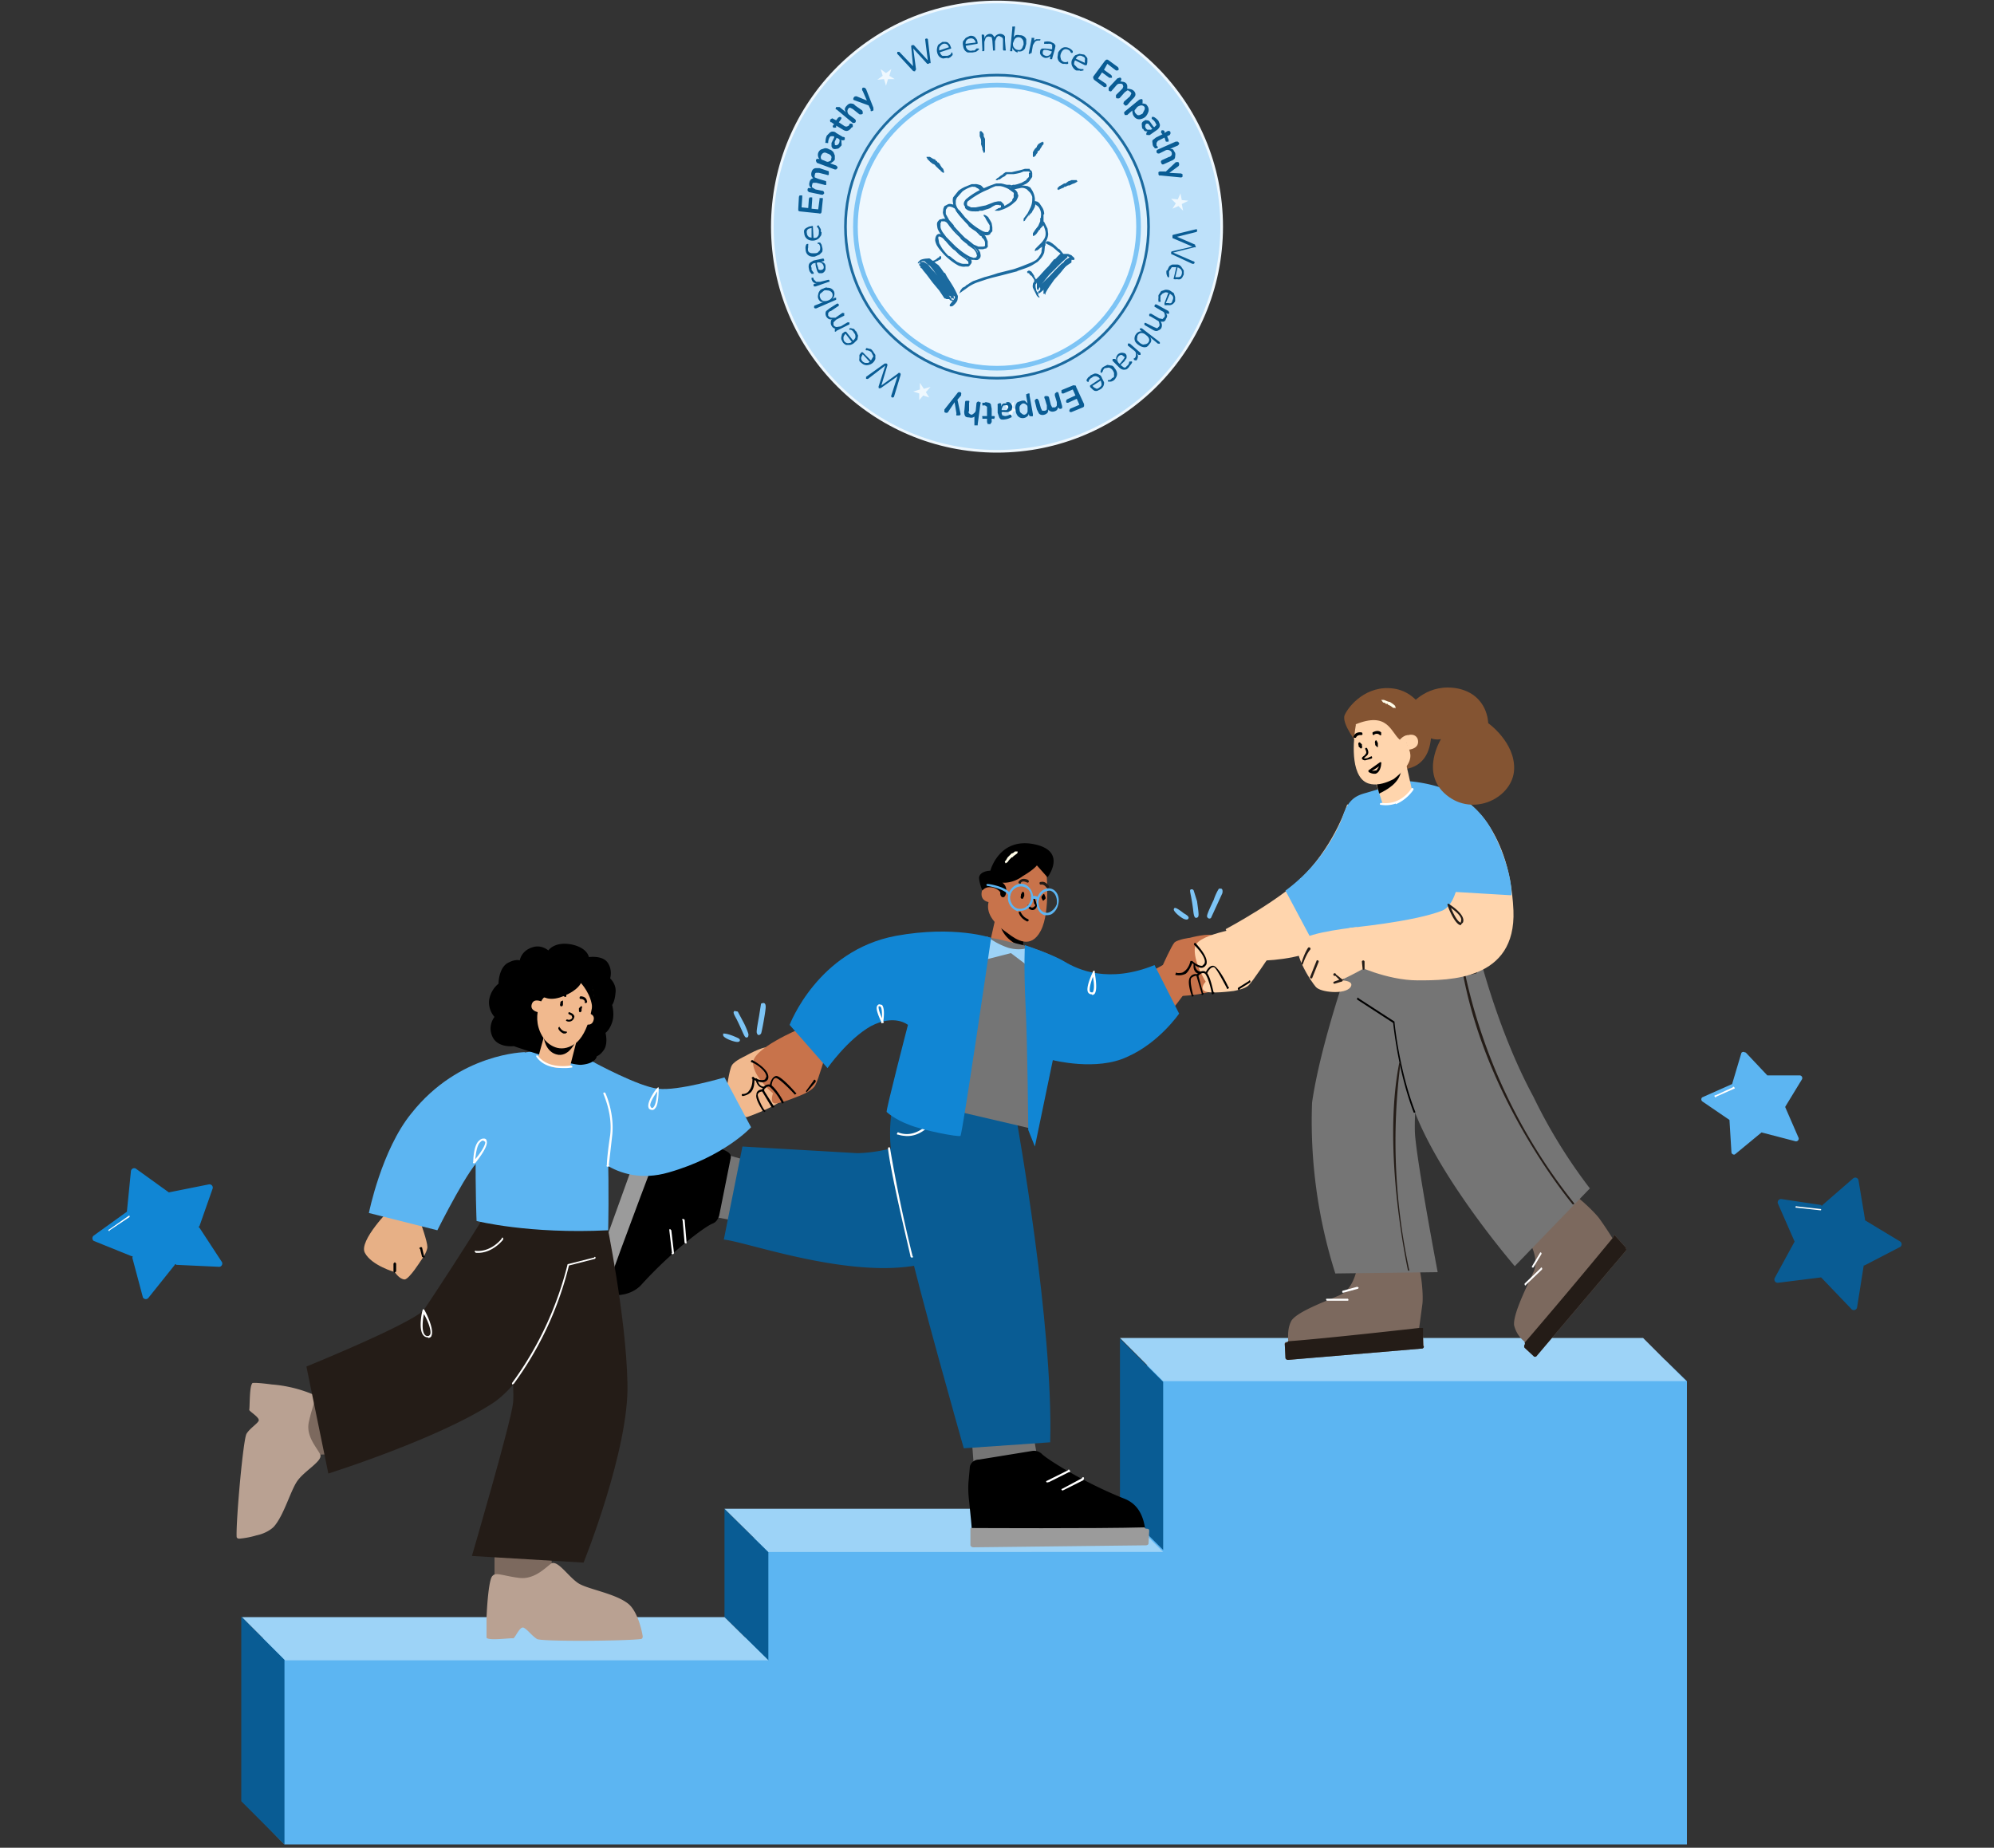 <svg xmlns="http://www.w3.org/2000/svg" fill="none" viewBox="0 0 300 278"><rect x="0" y="0" width="300" height="278" fill="#333333" stroke="none"/><clipPath id="a"><path d="m206.5 111.6-2.9.9 1 2.8 2.8-.9z"/></clipPath><clipPath id="b"><path d="m206 112.4-1.5.4.5 1.7 1.5-.4z"/></clipPath><clipPath id="c"><path d="m208 113.8-3 .9 1 2.8 2.8-.9z"/></clipPath><clipPath id="d"><path d="m208.1 108.5-2.8.9.9 2.8 2.8-.9z"/></clipPath><clipPath id="e"><path d="m83.7 153.3 2.6.8-.8 2.6-2.6-.7z"/></clipPath><clipPath id="f"><path d="m89.5 149.5-2.7-.8-.8 2.6 2.7.8z"/></clipPath><clipPath id="g"><path d="m83.7 148 2.6.9-.8 2.6-2.6-.8z"/></clipPath><clipPath id="h"><path d="m154.1 134.2 3 .6-.5 3-3-.5z"/></clipPath><clipPath id="i"><path d="m156.2 135.2-1.4-.2-.3 1.8 1.4.3z"/></clipPath><circle cx="150" cy="34.1" r="33.8" fill="#bee1fa" stroke="#eff8fe" stroke-width=".4"/><path fill="#eff8fe" d="m152.6 60.4-.2 1 1 .4-1 .1-.2 1-.5-.9-1 .2.8-.7-.5-1 .9.5zm23.6-30.5 1 .1.4-.9.2 1 1 .1-1 .5.2 1-.7-.7-.9.4.5-.8zM132 12l.8-.6-.3-1 .8.6.8-.6-.3 1 .8.5h-1l-.3 1-.3-1zm6.3 48.2v-1l-.9-.3 1-.3v-1l.6.9 1-.3-.7.8.5.8-.9-.3z"/><circle cx="150" cy="34.1" r="22.8" fill="#def0fc" stroke="#1b6a9f" stroke-width=".4"/><circle cx="150" cy="34.1" r="21.3" fill="#eff8fe" stroke="#7dc4f5" stroke-width=".7"/><g fill="#1b6a9f"><path d="m156.3 43.4.7-1 .8-1 .9-.9a28.7 28.7 0 0 1 1.9-1.8 2.7 2.7 0 0 1 0-.1v-.3a.9.9 0 0 1-.1 0h-.3a12.5 12.5 0 0 0-1.2 1 24.9 24.9 0 0 0-2 1.9 14 14 0 0 0-1 1v1.3h.1v.2h-.1.1a2.1 2.1 0 0 0 .2-.2"/><path d="M157.3 44.1a7.7 7.7 0 0 1 .6-1l.7-1 .9-1 .8-1a6.7 6.7 0 0 1 .9-1l.1-.4a2.2 2.2 0 0 1-.1 0h-.2a.5.5 0 0 0-.2.1 5.6 5.6 0 0 0-.6.4l-.2.3-.3.2-1 1-1 1.1a10 10 0 0 0-.8 1.2v.3h.1v.7a.2.2 0 0 0 0 .2h.2a.8.8 0 0 1 0 .2h-.1.1a2.7 2.7 0 0 0 .1-.2"/><path d="M156.4 44.1c.4-.3.8-.6 1-1l1.9-1.9.9-1a10.3 10.3 0 0 1 1-.7v-.3l.1-.3a1.6 1.6 0 0 1-.2 0 .6.6 0 0 0-.3 0l-1.2 1-1 1-2.1 2-.1.2v.1l.1.1v.2c-.1 0-.1 0 0 0 0 .1 0 .2-.2.3a.3.3 0 0 0-.1.1v.2h.1-.2s.1.1.2 0h.1m.7-7v.7l-.2.4-.1.2-.1.1v.1h-.1v-.1l.1-.5v-.3l.1-.4V37l.2-.4.1-.2c.1-.2.2-.1.2 0a.2.2 0 0 1 0 .1 2.1 2.1 0 0 0 0 .4 1.8 1.8 0 0 0-.2.3zm1.5 2.4a22 22 0 0 0-.5.5l-.2.2-.7.7-.3.3-.2.2a.5.5 0 0 0-.2.1l.1-.2.7-.8.5-.5a18.6 18.6 0 0 1 .8-1c.2 0 .3-.2.5-.4l.4-.4c.2-.1.2-.2.3 0 .1 0 .1.1 0 .2l-.6.6-.6.5zm-3.1-8-.2.3v.1l-.4.4v.1l-.2.1v.1c-.1 0 0 0 0 0l.2-.5.2-.3.1-.3.1-.2.2-.4v-.2l.1-.1h.2l-.1.5-.2.4zm1.2 2.7a10.3 10.3 0 0 1-.2.2v.1l-.3.2v.1a.5.5 0 0 1-.3.2v-.2a1 1 0 0 1 .3-.3l.1-.2.2-.2.2-.3v-.2h.2l.1.1a.8.8 0 0 1-.1.3l-.2.2z"/><path d="m156.7 37.2-.2.1-.3.2-.2.2v-.2h.1l.1-.1.1-.2h.2l.1-.2h.1l.1-.2h.2v.1l-.2.2-.1.1zm-3.7-9.1a5.2 5.2 0 0 1-.5 0h-.2a3.1 3.1 0 0 1-.6 0l-.2-.1a.8.8 0 0 1-.3-.2h.8c.1.1.2.1.4 0h1.1l.3-.2h.2v.2l-.6.2a9 9 0 0 1-.4.1zm-.5 1.7a1.3 1.3 0 0 0 0-.4 1.1 1.1 0 0 0 0-.5.8.8 0 0 0-.1-.2 4.5 4.5 0 0 0-.2-.2h.1a.8.8 0 0 1 .3.2h.1v.2l.2.4v.5a1.5 1.5 0 0 1-.2.2l-.2.4-.2.2h-.2v-.1l.2-.2V30a1.3 1.3 0 0 0 .2-.3zm-1.8.8a.8.8 0 0 1 .1.2v.1h.1v.2a.4.4 0 0 1-.2.3 1 1 0 0 1-.2.1 3.1 3.1 0 0 1-.2 0l-.1.1a.5.5 0 0 1-.1 0 .3.3 0 0 1 0-.2l.2-.1h.2l.1-.1v-.3a.5.5 0 0 0-.2 0 .7.7 0 0 0-.3-.1h-.3a.2.2 0 0 1 0-.1.1.1 0 0 1 0-.1c.1-.2.3-.2.5-.2l.4.2zm-3.5-2.2a.9.9 0 0 0-.2-.1l-.3-.2h-.3v-.2a.6.6 0 0 1 .5 0h.2a1.3 1.3 0 0 1 .6.5l.1.2v.1a.3.3 0 0 1-.2 0 .3.3 0 0 1-.1 0l-.2-.2zm-.4 3.1h.4a2.9 2.9 0 0 0 .3 0l.3-.1a8 8 0 0 0 1.3-.5h.2l.1-.1h.2a.4.4 0 0 1-.2.2l-.4.3a3.7 3.7 0 0 1-.6.2l-.6.2a4 4 0 0 1-.4 0l-.2.1h-.2a4.7 4.7 0 0 1-.5 0 2 2 0 0 1-.7-.1 1.3 1.3 0 0 1-.6-.4.4.4 0 0 1 0-.2V31h.2l.7.5h.7zm0 3.3a8.6 8.6 0 0 1-1-.7l-.2-.3a10.6 10.6 0 0 1-1-1.2 25.2 25.2 0 0 1-.5-.5l-.3-.4a5 5 0 0 1 0-.1l-.2-.3h.1l.1.1.2.2a25.7 25.7 0 0 0 1.8 2.1l1 .8.3.2a5.6 5.6 0 0 1 1 1l.3.9v.2a.5.5 0 0 1 0 .2.3.3 0 0 1-.2.1V37a.8.8 0 0 0 0-.4v-.3a2.6 2.6 0 0 0-.5-.6c0-.1 0-.2-.2-.2a6.6 6.6 0 0 0-.2-.2 3.7 3.7 0 0 0-.4-.4zm-1.2 2a14.1 14.1 0 0 1-1-.8l-.2-.3a13.5 13.5 0 0 1-1-1l-.5-.6-.5-.7c0-.1 0 0 0 0 .1 0 .3 0 .4.2l1.1 1.3.8.7.8.8.6.4a3.6 3.6 0 0 1 1 1.2l.2.4v.1a.6.6 0 0 1 0 .1.3.3 0 0 1 0 .1.3.3 0 0 1-.1 0 .8.8 0 0 1 0 .1.2.2 0 0 1-.1 0 .2.2 0 0 1-.2 0v-.2c.2-.1 0-.3 0-.5a2.3 2.3 0 0 0-.4-.6l-1-.7zm-1.3 1.5-.6-.6-.3-.2a11.7 11.7 0 0 1-1.1-1.2l-.2-.2a1.8 1.8 0 0 1 0-.2l-.2-.1a.6.6 0 0 0 .2 0l.1.1.1.1.1.1.3.3.4.5.6.5a22.1 22.1 0 0 0 1 .9l.7.5.5.5a.9.9 0 0 1 0 .1v.3h-.1a.3.3 0 0 1 0-.1.9.9 0 0 0-.3-.4 3 3 0 0 0-.5-.4 24.6 24.6 0 0 1-.7-.5zm-2.7 2.1.4.6.2.1.4.8.2.3.1.2.1.2a.6.6 0 0 1-.3 0 10.7 10.7 0 0 1-.3-.4 5 5 0 0 1-.2-.5l-.4-.4c0-.2-.2-.4-.3-.5a9.2 9.2 0 0 0-.3-.4l-.4-.4-.3-.3h-.1c-.1-.1-.1-.2 0-.2v-.1h.1l.7.5.4.5z"/><path d="m144 44.6-.7-1.2a26.6 26.6 0 0 0-.8-1.2l-.8-1-1-1.2a5.6 5.6 0 0 0-.4-.5 4 4 0 0 0-.3-.2 1.3 1.3 0 0 0-.3-.2h-.5a.5.5 0 0 1-.1 0v.1a.8.8 0 0 1 0 .1l.1.1.2.2a2.8 2.8 0 0 1 .2.2l.3.2.5.6.8 1.2.9 1.2a20.6 20.6 0 0 1 .9 1.4h.2l.2.1s.2 0 .3.2v.1h.2l.1.2v-.4"/><path d="M143.5 44.6a5.3 5.3 0 0 0-.4-.6l-.4-.6a77.5 77.5 0 0 0-.8-1 27 27 0 0 0-.9-1 22.6 22.6 0 0 0-1-1.1 7.8 7.8 0 0 0-.4-.5l-.3-.2-.3-.2h-.4a.5.5 0 0 1-.1 0 .3.3 0 0 1-.1 0 1 1 0 0 1 0 .1v.1l.1.2 1 1 1 1.2.8 1.2 1 1.2v.1h.5s.2 0 .3.2a.2.2 0 0 0 0 .2h.1c0-.1 0-.1 0 0h.1v-.1l.2.2v-.4"/><path d="m143.2 45.1-.2-.3-.2-.3-.4-.6-.8-1a57.9 57.9 0 0 0-1.3-1.6l-.5-.5-.4-.5-.3-.3-.2-.2a.3.3 0 0 0-.1 0h-.2a.6.6 0 0 1-.3-.2v.3l.2.2v.2l.2.1.2.3.5.6.9 1.2 1 1.2.8 1.2h.1l.2.1h.4l.2.2.2.1s.1 0 0 0v-.1a.1.1 0 0 1 .1 0l.1.2c.1 0 0 0 0 0v-.2a3.3 3.3 0 0 0 0-.1m12-3.9.2.3v.1l.3.5v.3a.5.5 0 0 1 0 .1.4.4 0 0 1-.2 0l-.1-.2a1.5 1.5 0 0 1 0-.2l-.2-.3-.2-.3a3.7 3.7 0 0 0-.2-.1l-.2-.3h-.2V41c-.1 0-.1-.1 0-.2l.2-.1a1 1 0 0 1 .4.2l.2.3zm3.4-4.2.4.4.2.1.5.6.2.3.2.2v.2a.8.8 0 0 1-.2 0l-.6-.7-.4-.3a11.8 11.8 0 0 0-.7-.6l-.5-.3-.4-.2c-.2-.1-.2-.2-.1-.3a.2.2 0 0 1 .2-.1c.3 0 .5.2.7.3l.5.4zm-5.7 3.8-2.3.6-.8.2-.8.2-.7.2-1.5.5a6.5 6.5 0 0 0-1.2.6l-1.4 1c-.2 0-.1 0 0-.1l.1-.3.3-.4.4-.2.2-.2.2-.1a7.1 7.1 0 0 1 .8-.5l1.7-.6a22.8 22.8 0 0 0 2-.6l2.4-.6a24.2 24.2 0 0 0 1.4-.5l1-.4a5.3 5.3 0 0 0 1-.5l.3-.3.2-.3a2.6 2.6 0 0 0 .4-.8 2.5 2.5 0 0 0 0-.3v-.6c.1 0 0 0 0-.1h.2l.2.4-.1.9a2.9 2.9 0 0 1-.7 1.1 3.4 3.4 0 0 1-.3.3l-.8.5c-.7.4-1.5.6-2.3.9z"/><path d="M157.7 35.2a2.3 2.3 0 0 1-.4 1.2l-.7.7-.3.4-.6.3v-.1a.5.5 0 0 1 .1-.3l.4-.4.4-.4a2.4 2.4 0 0 0 .4-.5 1.6 1.6 0 0 0 .3-.7 2.3 2.3 0 0 0 0-.5 2.8 2.8 0 0 0-.2-.7c0-.2-.2-.3-.3-.5v-.3c0-.2.2-.1.3 0l.5 1 .1.8z"/><path d="M157 32.3v1l-.2.3a5.8 5.8 0 0 1-.5 1l-.3.5a2 2 0 0 1-.3.3.6.6 0 0 1-.3.1v-.4l.4-.6.4-.5.3-.7v-.5h.1v-.2a2 2 0 0 0 0-.7 2.2 2.2 0 0 0-.3-.7 1.5 1.5 0 0 0-.5-.4v-.1a.5.5 0 0 1-.2-.1v-.2c0-.1.1-.2.3-.1.2 0 .4.2.5.3l.4.6c.2.3.3.7.3 1zm-2-6.3a.4.4 0 0 0-.2-.2h-.1a1.5 1.5 0 0 0-.3 0h-.4l-.5.2a8.4 8.4 0 0 1-1 .2h-1a1.7 1.7 0 0 0-.3.3l-.4.2-.4.3h-.2a2.5 2.5 0 0 1-.1.1 1.3 1.3 0 0 1-.3 0l.1-.2h.1v-.1h.1l.5-.4.2-.1a6.4 6.4 0 0 1 .2-.2l.3-.2h.9l1.3-.3.7-.2h.7l.1.2c.2 0 .3.3.3.5v.5a1.5 1.5 0 0 1-.2.3l-.2.3a2 2 0 0 1-.6.5l-1 .4h-.2c-.3.2-.4.2-.5 0-.1 0 0-.2.2-.3l.9-.3.7-.4.1-.2a1.2 1.2 0 0 0 .3-.3V26z"/><path d="M155.2 28.5a3 3 0 0 1 .5 1.4v.5a5 5 0 0 1-.7 1.6 12 12 0 0 1-.4.6l-.3.4a2.5 2.5 0 0 1-.1.2l-.2.1c-.1 0 0 0 0 0v-.4l.6-.8.4-.8a3 3 0 0 0 .3-1.1v-.3a1.8 1.8 0 0 0 0-.3 2.6 2.6 0 0 0-.3-.6l-.5-.5c-.3-.2-.7-.3-1-.2l-1 .2h-.1a.7.7 0 0 1-.3 0 .2.2 0 0 1-.1 0c-.1-.1 0-.2 0-.2a.4.4 0 0 1 .1-.2l.9-.2h.9l.7.1.2.1.2.1.2.3zm-13.5 8.8a8 8 0 0 0 1 1.2c.2 0 .4.2.5.3l.8.6c.3.1.6.3 1 .3h.6a.4.4 0 0 0 .1 0v-.3a.5.5 0 0 0 0-.2 1.3 1.3 0 0 0-.2-.5.1.1 0 0 1 .1 0h.2a.8.8 0 0 1 .2.2 1 1 0 0 1 .2.5.7.7 0 0 1-.2.4.8.8 0 0 1-.3.3h-.4a1.6 1.6 0 0 1-.6 0l-.4-.1-.2-.1a8.6 8.6 0 0 1-1.3-.9 8 8 0 0 1-1.2-1.2 5.7 5.7 0 0 1-.6-.8 2.6 2.6 0 0 1-.3-.8c0-.2 0-.5.2-.8a.5.5 0 0 1 .1-.1.5.5 0 0 1 .2-.1.8.8 0 0 1 .3 0l.6.3.2.2c.3.2.3.3.3.4v.1h-.4a5.1 5.1 0 0 0-.4-.4 1.7 1.7 0 0 0-.4-.2.3.3 0 0 0-.2 0 .6.6 0 0 0 0 .4l.1.6.4.7z"/><path d="m142.4 35.7 1.4 1.4.6.5a8.4 8.4 0 0 0 1.5 1l.6.2.5-.1a.5.5 0 0 0 .1-.2.5.5 0 0 0 0-.2.8.8 0 0 0 0-.3 2 2 0 0 0-.1-.3l-.5-.6h.1a1.4 1.4 0 0 1 .6.4c.1.2.3.4.3.7a.8.8 0 0 1 0 .5.8.8 0 0 1-.4.4 1 1 0 0 1-.5 0h-.4a3 3 0 0 1-.8-.3 10.6 10.6 0 0 1-1.5-1 18.3 18.3 0 0 1-1.5-1.5 9.9 9.9 0 0 1-.8-1 4.2 4.2 0 0 1-.5-.8 2 2 0 0 1-.1-.5 1.2 1.2 0 0 1 0-.5 1 1 0 0 1 .2-.3l.2-.2h.2a.8.8 0 0 1 .4-.1h.4l.3.3.3.3v.3l-.4-.2a2 2 0 0 0-.5-.3h-.5v.2h-.1v.6c0 .3.2.6.3.8l.6.8z"/><path d="M143.5 34a26.4 26.4 0 0 0 1.4 1.5l.3.3.3.2 1 .8.7.3h.6a.6.6 0 0 0 .4-.1.2.2 0 0 0 0-.1v-.1a1.2 1.2 0 0 0 0-.3 3.3 3.3 0 0 0-.2-.7l-.2-.3a2.1 2.1 0 0 0 0-.2l-.1-.2h-.1.1l.3.1.3.4.3.7v.5a.8.8 0 0 1 0 .3v.1l-.2.1v.1h-.2l-.3.1h-.4a2.7 2.7 0 0 1-.8-.2A8 8 0 0 1 145 36l-1.5-1.5a13 13 0 0 1-.9-1 5.3 5.3 0 0 1-.5-.8c-.2-.4-.3-.7-.2-1a1 1 0 0 1 .1-.5l.1-.2.2-.1.2-.1a.9.9 0 0 1 .2-.1 1 1 0 0 1 .4 0l.4.1.4.3v.2c0 .2-.1.1-.4 0a1.4 1.4 0 0 0-.5-.2.6.6 0 0 0-.5.1v.1l-.1.1a.6.6 0 0 0-.1.3v.5l.5.9.7.8z"/><path d="M143.8 30.7c.1.4.3.8.6 1l.8 1 .7.7a9.8 9.8 0 0 0 2 1.4l.3.1a.8.8 0 0 0 .3 0 .4.4 0 0 0 .2 0v-.1a.6.6 0 0 0 .2-.3v-.6l-.5-.8-.2-.4a5.7 5.7 0 0 0-.2-.2v-.2c-.2-.2-.2-.2 0 0 .1 0 .4.1.7.4l.1.2a3.5 3.5 0 0 1 .4.7l.1.6v.6l-.2.2-.1.1v.1a.8.8 0 0 1-.5.2h-.3l-1-.5a11 11 0 0 1-1-.7 11.9 11.9 0 0 1-1.8-1.7 7.5 7.5 0 0 1-.7-1.1c-.2-.2-.3-.5-.3-.8a1.8 1.8 0 0 1 0-.9l.8-1a4.8 4.8 0 0 1 1-.6l1-.4h.5a1 1 0 0 1 .2 0 3.5 3.5 0 0 1 .7.2l.4.4.1.2v.1h-.1l-.4-.2a2.9 2.9 0 0 0-.7-.3h-.1a1 1 0 0 0-.2 0 2 2 0 0 0-.4 0 4.5 4.5 0 0 0-1.4.7l-.8.9a1.6 1.6 0 0 0-.2.5v.3a.8.8 0 0 0 0 .2z"/><path d="M147.6 29a13.5 13.5 0 0 0-1.6 1l-.4.3a.6.6 0 0 0-.1.2.6.6 0 0 0 0 .1.3.3 0 0 0 0 .2l.1.2h.1l.4.2h.7l1.5-.3 1.3-.5.5-.1a1 1 0 0 1 .3 0 1 1 0 0 1 .2 0l.4.4.1.2v.1l.1.2v.1h-.1l-.3-.3a2.3 2.3 0 0 0-.3-.2.5.5 0 0 0-.4 0 5 5 0 0 0-.2 0l-.9.4c-.6.2-1.2.4-1.8.4H146a1.1 1.1 0 0 1-.2 0 1.2 1.2 0 0 1-.1-.1.9.9 0 0 1-.2-.1 1.2 1.2 0 0 1-.3-.3.7.7 0 0 1-.2-.4.9.9 0 0 1 .1-.4l.2-.3.5-.4a10.8 10.8 0 0 1 2.5-1.4 10.5 10.5 0 0 1 1-.4 5.3 5.3 0 0 1 .6-.2h.7a3.6 3.6 0 0 1 2 1c.2.1.3.3.3.4v.3h-.2a.8.8 0 0 1 0-.1l-.2-.2a3.6 3.6 0 0 0-1.3-.8 2.9 2.9 0 0 0-.7-.2h-.1a1.3 1.3 0 0 0-.2 0h-.4a8.3 8.3 0 0 0-1.1.5 13.2 13.2 0 0 0-1.1.5zm-6.4 10.2a3.3 3.3 0 0 1-.3.1 3 3 0 0 1-.4.2.8.8 0 0 0-.1 0 .5.5 0 0 1-.1 0 .2.2 0 0 1-.1 0v-.1a.1.1 0 0 1 0-.1.8.8 0 0 1 .3-.1l.2-.1a2.6 2.6 0 0 0 .4-.3l.2-.1.1-.2.2.1v.3l-.2.2h-.2z"/><path d="m152.9 30.2-.7.6-.3.2a5 5 0 0 1-1 .5l-.6.2a3 3 0 0 1-.3 0h-.3c-.1 0 0 0 0 0v-.1h.1a.8.8 0 0 1 .1-.1l1.2-.5.7-.4.6-.5.3-.5a1 1 0 0 0 0-.1v-.1a.1.1 0 0 0 0-.1 1.4 1.4 0 0 0-.1-.3l-.5-.3-.1-.1c-.2-.1-.2-.2-.2-.3 0-.1.2-.2.3 0h.3a2.7 2.7 0 0 1 .5.4l.2.3v.2l.1.1v.2a1.4 1.4 0 0 1-.1.3l-.2.4zm-10.2 12.6a20.5 20.5 0 0 0-.9-1.4l-.4-.4a14.9 14.9 0 0 0-.6-.8l-.8-.7a1.4 1.4 0 0 0-.3-.2.5.5 0 0 0-.2 0 2.1 2.1 0 0 0-.2 0 3 3 0 0 0-.6 0l-.3.2h-.1c-.2.2-.2.2-.2 0a.6.6 0 0 1 .2-.2.8.8 0 0 1 .2-.2 3 3 0 0 1 1-.2 1 1 0 0 1 .4 0l.5.4.5.5 1 1.1a21 21 0 0 1 1.5 2.2 12.7 12.7 0 0 1 .7 1.4.7.7 0 0 1 0 .3 1.7 1.7 0 0 1-.1.5 3.3 3.3 0 0 1-.3.4l-.2.2c-.2.2-.3.2-.5.2-.2-.1-.1-.3 0-.4l.4-.5a2.7 2.7 0 0 0 .2-.3 1 1 0 0 0 .1-.2v-.2a3.5 3.5 0 0 0-.2-.3 14 14 0 0 0-.8-1.4zm16-3-1.2 1.1-.4.5-.7.7a10 10 0 0 0-.4.4 4.4 4.4 0 0 0-.1.2 1.1 1.1 0 0 0-.1.1.5.5 0 0 0 0 .2v.2l.1.4c0 .2.2.4.3.5v.3l.2.3c0 .1 0 .1-.2 0a6 6 0 0 1-.1-.1l-.1-.1a1 1 0 0 1-.1-.2l-.5-1a1.1 1.1 0 0 1 0-.5v-.1l.1-.2.4-.5 1-1a41.7 41.7 0 0 1 2-1.9 16.5 16.5 0 0 1 .8-.7l.3-.2h.7l.5.2.2.2c.3.2.3.4.2.5h-.3c-.3-.3-.5-.5-.8-.6a.7.7 0 0 0-.2 0h-.1a1.3 1.3 0 0 0-.2.2 6.5 6.5 0 0 0-.2.1l-1.2 1zm-11-4.7h.1v.2a.2.2 0 0 0 .1 0v.2h-.2v-.1a1.6 1.6 0 0 1 0-.1h-.1v-.1h-.1V35a.2.2 0 0 1 0-.1.2.2 0 0 1 .2 0zm-5.7-9.3c.1 0 0 .1 0 .2a.9.9 0 0 1-.1 0l-.4-.3a.4.4 0 0 1 0-.1 2.4 2.4 0 0 1-.2-.1 5.2 5.2 0 0 0-.4-.4.7.7 0 0 1-.1-.1 1.3 1.3 0 0 0-.3-.3h-.1l-.4-.3-.3-.3-.2-.2v-.1l-.1-.1v-.1h.5l.5.3.3.1.1.2c.1 0 .2 0 .2.2.2 0 .3.2.4.3l.1.2.2.3.2.2.1.3v.1zm6.2-3-.1.2h-.1l-.2-.5a1.9 1.9 0 0 1 0-.2 12.8 12.8 0 0 0-.2-.6v-.1a1.3 1.3 0 0 0 0-.4V21l-.2-.5V20a1 1 0 0 1 0-.2l.2-.1.3.3.1.2v.3c.1 0 0 0 0 0l.2.4V23zm7.4.8h-.2a.7.7 0 0 1 0-.1 2.9 2.9 0 0 1 0-.4.8.8 0 0 1 0-.2 4.9 4.9 0 0 1 .3-.5l.3-.3V22l.2-.3.3-.2.2-.1.2-.1v.1h.1v.3l-.2.2a5.2 5.2 0 0 0-.1.2l-.2.3-.1.2-.3.2v.2l-.2.2v.1l-.2.2zm3.7 5-.2-.1v-.1a.6.6 0 0 1 0-.1l.3-.3.2-.1.5-.3a.5.5 0 0 1 .2 0l.4-.3a.8.8 0 0 1 .3-.1 1 1 0 0 1 .2-.1h.6a.8.8 0 0 1 .2 0v.1h.1v.1a1.8 1.8 0 0 1-.3.2l-.2.1a3 3 0 0 0-.3.1l-.4.2h-.2l-.4.2h-.2v.1l-.5.2-.2.1h-.1z"/></g><path fill="#095c94" d="M176.4 35.5a.2.2 0 0 1 0-.1.4.4 0 0 1 .2-.1l3.3-.8h.2v.2a.2.2 0 0 1 0 .1.3.3 0 0 1-.1.1l-3.2.8v-.2l3 1.3v.1l.1.2a.2.2 0 0 1 0 .1.3.3 0 0 1-.2 0l-3.2.8 3 1.3a.3.3 0 0 1 .2.1.2.2 0 0 1 0 .2l-.1.1h-.2l-3-1.4a.4.4 0 0 1-.2-.1V38a.2.2 0 0 1 0-.1.5.5 0 0 1 .2-.1l3-.7-2.8-1.2a.4.4 0 0 1-.2-.1v-.2zm-.8 5.2.3-.6a1.1 1.1 0 0 1 .5-.3h.7c.3 0 .5.2.6.3l.4.6v.6l-.2.4a.9.9 0 0 1-.3.3 1 1 0 0 1-.5 0 1.5 1.5 0 0 1-.5 0 .2.2 0 0 1 0-.2l.4-1.7h.2l-.4 1.7v-.1h.4a.6.6 0 0 0 .4-.1.7.7 0 0 0 .2-.4.8.8 0 0 0 0-.4.7.7 0 0 0-.3-.4 1.2 1.2 0 0 0-.4-.2h-.8l-.4.6a1.3 1.3 0 0 0 0 .4v.5a.1.1 0 0 1-.1 0 .1.1 0 0 1-.1 0 1.3 1.3 0 0 1-.2-.5 1.7 1.7 0 0 1 0-.5zm-1.3 3.7.4-.6.6-.2a1.4 1.4 0 0 1 .7.1l.6.4.2.6v.6a1.1 1.1 0 0 1-.3.4.9.9 0 0 1-.4.2 1 1 0 0 1-.4 0 1.6 1.6 0 0 1-.5 0v-.2a.2.2 0 0 1 0-.1l.6-1.6h.3l-.7 1.6h.4a.6.6 0 0 0 .4 0 .7.7 0 0 0 .2-.4.8.8 0 0 0 .1-.5.7.7 0 0 0-.2-.3l-.4-.3c-.3-.1-.6-.2-.8 0-.2 0-.3.2-.5.4a1.3 1.3 0 0 0 0 .3 1.1 1.1 0 0 0 0 .4.2.2 0 0 1 0 .2.1.1 0 0 1-.1 0 .1.1 0 0 1-.1 0 .1.1 0 0 1-.1 0 .2.2 0 0 1 0-.1 1.3 1.3 0 0 1 0-.5 1.6 1.6 0 0 1 0-.4zm-.6 1.5.1-.1h.2l1.8 1 .1.2v.2h-.3l-.4-.2h.1c.2.1.2.3.3.5a.9.9 0 0 1-.2.5c0 .2-.2.3-.3.4h-.6v-.1a.8.8 0 0 1 .3.5 1 1 0 0 1-.1.6.9.9 0 0 1-.4.3.7.7 0 0 1-.4.1 1.4 1.4 0 0 1-.5-.2l-1.2-.7v-.1c-.1 0 0-.1 0-.2a.2.2 0 0 1 .2 0l1.2.6.5.2.3-.3a.6.6 0 0 0 0-.5c0-.2-.1-.3-.3-.4l-1-.6c-.2 0-.2-.1-.2-.2v-.1a.2.2 0 0 1 .1-.1h.2l1.2.7.5.1.3-.3a.6.6 0 0 0 0-.5c0-.1-.1-.3-.4-.4l-1-.6c-.1 0-.2-.2 0-.3zm-2.8 4.4a1 1 0 0 1 .5-.4.8.8 0 0 1 .6 0v.1l-.4-.3a.2.2 0 0 1-.1-.1v-.2h.2a.2.2 0 0 1 .1 0l2.6 2 .1.1v.2a.2.2 0 0 1-.2 0h-.1l-1.2-1a.8.8 0 0 1 .2.6 1 1 0 0 1-.3.5 1 1 0 0 1-.4.4 1 1 0 0 1-.6 0 1.6 1.6 0 0 1-.6-.3 1.6 1.6 0 0 1-.5-.5 1 1 0 0 1-.1-.6 1 1 0 0 1 .2-.5zm.3.1a.7.7 0 0 0-.1.4.7.7 0 0 0 0 .4l.4.4c.3.2.5.3.7.2a.7.7 0 0 0 .5-.2.7.7 0 0 0 .2-.4.7.7 0 0 0-.1-.4 1.3 1.3 0 0 0-.4-.4 1 1 0 0 0-.7-.3.7.7 0 0 0-.5.3zm-1.5 1.3a.2.2 0 0 1 .2 0h.1l1.6 1.4v.3h-.3l-.3-.3a.8.8 0 0 1 .2.5 1 1 0 0 1-.2.6.2.2 0 0 1-.2 0 .2.2 0 0 1-.2-.1.2.2 0 0 1 0-.2h.1c.2-.2.2-.4.2-.6 0-.2 0-.3-.2-.5l-1-.8a.2.2 0 0 1 0-.2v-.1zm-1.5 1.6a1 1 0 0 1 .4-.2.8.8 0 0 1 .4 0 .7.7 0 0 1 .3.1c.2.2.2.3.2.5 0 .1 0 .3-.2.4 0 .2-.3.4-.6.7l-.1.1-.2-.1.2-.2.4-.5.2-.3s0-.2-.2-.2a.4.4 0 0 0-.3-.2.6.6 0 0 0-.4.2.7.7 0 0 0-.2.6.8.8 0 0 0 .2.4l.4.4.4.3c.2 0 .3 0 .4-.2a1.4 1.4 0 0 0 .3-.3 1.9 1.9 0 0 0 .1-.4.2.2 0 0 1 .1 0 .2.2 0 0 1 .1 0 .2.2 0 0 1 .2 0 .2.2 0 0 1 0 .2 2 2 0 0 1-.3.4 1.9 1.9 0 0 1-.2.3c-.2.2-.3.3-.5.3a.7.7 0 0 1-.4 0 1.2 1.2 0 0 1-.5-.3l-1-1a.2.2 0 0 1 0-.2V54h.4l.2.3a.8.8 0 0 1 0-.7 1 1 0 0 1 .2-.3zm-2.2 1.9.6-.3.6.1c.2 0 .4.2.5.4a1.6 1.6 0 0 1 .3.5 1 1 0 0 1-.1.9 1.4 1.4 0 0 1-.3.4 1.4 1.4 0 0 1-.4.2 1 1 0 0 1-.4 0 .2.2 0 0 1-.1 0 .2.2 0 0 1 0-.2.2.2 0 0 1 .1 0 .8.8 0 0 0 .3-.1 1 1 0 0 0 .2-.2.8.8 0 0 0 .3-.2.6.6 0 0 0 0-.3.8.8 0 0 0 0-.3 1.5 1.5 0 0 0-.2-.4 1 1 0 0 0-.6-.4l-.6.1a.9.9 0 0 0-.3.5l-.1.1a.1.1 0 0 1-.2 0 .2.2 0 0 1 0-.2 1 1 0 0 1 .4-.6zm-2 1.3.7-.3a1.1 1.1 0 0 1 .7.2c.1 0 .3.2.4.5l.3.6a1.1 1.1 0 0 1-.1.6 1.2 1.2 0 0 1-.5.5l-.4.2a.9.9 0 0 1-.4 0 1 1 0 0 1-.4-.3 1.5 1.5 0 0 1-.3-.3V58l1.5-1 .2.2-1.4.9V58l.3.3.4.2a.7.7 0 0 0 .4-.2.8.8 0 0 0 .3-.3.7.7 0 0 0 0-.4 1.2 1.2 0 0 0-.2-.5c-.1-.3-.3-.4-.6-.5-.2 0-.4 0-.6.2a1.3 1.3 0 0 0-.3.2 1.1 1.1 0 0 0-.2.3.1.1 0 0 1-.2.1.1.1 0 0 1-.1-.1.2.2 0 0 1 0-.2l.2-.3.4-.3zm-2.6 1.5a.4.4 0 0 1 .3 0c.1 0 .2 0 .2.2l1.2 2.6v.3a.3.3 0 0 1-.2.2l-1.7.7h-.2l-.1-.1a.3.3 0 0 1 0-.2l.1-.2 1.4-.6-.4-.9-1.3.6h-.2l-.1-.1v-.2l.1-.2 1.3-.6-.4-.9-1.4.6h-.2l-.1-.1v-.4zm-2.5 1h.3l.1.3.5 1.8v.3a.3.3 0 0 1-.2.1.3.3 0 0 1-.2 0l-.2-.2V61v.2a.9.9 0 0 1-.2.5.9.9 0 0 1-.4.2.8.8 0 0 1-.5 0 .8.8 0 0 1-.4-.3.8.8 0 0 1-.1.5 1 1 0 0 1-.5.3.9.9 0 0 1-.5 0 .7.7 0 0 1-.3-.2l-.3-.6-.3-1.2a.3.3 0 0 1 0-.2l.2-.2h.2l.2.3.3 1.1.2.4h.4a.5.5 0 0 0 .3-.2V61l-.3-1a.3.3 0 0 1 0-.4h.2a.3.3 0 0 1 .2 0l.2.1.3 1.2.2.4h.4a.5.5 0 0 0 .3-.3v-.5l-.3-1c0-.2 0-.4.2-.4zm-4.3.2h.3v.3l.5 2.8v.3a.3.3 0 0 1-.3 0c0 .1-.1 0-.2 0l-.1-.2V62v.2a.7.7 0 0 1-.2.4 1 1 0 0 1-.6.3 1 1 0 0 1-.6-.1 1 1 0 0 1-.4-.4 1.6 1.6 0 0 1-.2-.7 1.6 1.6 0 0 1 0-.7 1 1 0 0 1 .3-.5l.6-.2a1 1 0 0 1 .5 0l.4.4-.2-1.1v-.3a.3.3 0 0 1 .2 0zm-.7 1.5a.6.6 0 0 0-.3.2.6.6 0 0 0-.2.3 1.1 1.1 0 0 0 0 .4c0 .3.1.5.3.6a.6.6 0 0 0 .4.2.6.6 0 0 0 .5-.5v-.4c0-.3 0-.5-.2-.6a.6.6 0 0 0-.5-.2zm-2.5-.2h.4a.9.9 0 0 1 .4.4.7.7 0 0 1 .1.4l-.1.4-.5.3a4.1 4.1 0 0 1-.8 0h-.3v-.3h.8a.5.5 0 0 0 .2-.2l.1-.2a.4.4 0 0 0-.1-.3.5.5 0 0 0-.4 0 .6.6 0 0 0-.2 0 .6.6 0 0 0-.2.3.6.6 0 0 0-.1.3v.6l.1.3.4.1a1.6 1.6 0 0 0 .7-.2.3.3 0 0 1 .2 0l.1.2a.3.3 0 0 1 0 .2.2.2 0 0 1-.1 0 2.2 2.2 0 0 1-.9.3 1.4 1.4 0 0 1-.6 0 .7.7 0 0 1-.3-.4l-.2-.6V61a.4.4 0 0 1 0-.2.3.3 0 0 1 .2-.1.3.3 0 0 1 .3 0 .4.4 0 0 1 0 .3v.2a.7.7 0 0 1 .4-.5.9.9 0 0 1 .4 0zm-3.1 0 .5.1c.2.1.3.2.3.4l.1.5v1.1h.4a.2.2 0 0 1 0 .3v.1c0 .1-.1 0-.2 0h-.2v.5l-.2.3a.3.3 0 0 1-.2 0h-.2l-.1-.3V63h-.7v-.2a.2.2 0 0 1 0-.2h.7v-1.4l-.3-.2a.7.7 0 0 0-.2 0 1 1 0 0 1-.1 0 .1.1 0 0 1-.1 0v-.2a.5.5 0 0 1 0-.2.2.2 0 0 1 .1 0 1.4 1.4 0 0 1 .2 0l.2-.1zm-1 0h.2a.3.3 0 0 1 0 .3l-.4 3v.2h-.5v-1.6h.2a.8.8 0 0 1-.4.4 1 1 0 0 1-.6 0 1 1 0 0 1-.5-.1.7.7 0 0 1-.2-.4 1.5 1.5 0 0 1 0-.6l.1-1.2a.3.3 0 0 1 .1-.2h.5a.3.3 0 0 1 0 .3v1.2c-.1.2-.1.3 0 .4l.3.2a.6.6 0 0 0 .4-.2.7.7 0 0 0 .3-.4l.1-1c0-.3.2-.4.4-.4zm-3-1.5a.3.3 0 0 1 .3.1.2.2 0 0 1 0 .2.4.4 0 0 1 0 .2l-.6.7v-.3l.5 2.3a.4.4 0 0 1 0 .2.2.2 0 0 1-.2.1.4.4 0 0 1-.2 0 .3.3 0 0 1-.2 0 .4.4 0 0 1 0-.3l-.3-1.8h.1l-1 1.5a.4.4 0 0 1-.2.2.3.3 0 0 1-.2 0 .3.3 0 0 1-.2-.1.2.2 0 0 1 0-.2.3.3 0 0 1 0-.2l1.9-2.4a.5.5 0 0 1 .2-.2.3.3 0 0 1 .2 0zm-6.6-48.3a.2.2 0 0 1-.2 0 .4.4 0 0 1-.1 0L135 8.1s-.1 0 0-.1v-.2h.3l2.3 2.4-.2.1-.3-3.2a.4.4 0 0 1 0-.2.2.2 0 0 1 .1-.1.2.2 0 0 1 .1 0 .3.3 0 0 1 .2 0l2.2 2.4h-.1l-.4-3.2a.3.3 0 0 1 0-.1.2.2 0 0 1 .2-.1h.1l.1.1.4 3.4a.4.4 0 0 1 0 .2h-.2a.2.2 0 0 1-.1.1.5.5 0 0 1-.2 0l-2.1-2.3.4 3a.4.4 0 0 1 0 .2l-.1.1zm4.9-2-.7.1a1.1 1.1 0 0 1-.6-.3 1.4 1.4 0 0 1-.3-.6 1.4 1.4 0 0 1 0-.7 1.1 1.1 0 0 1 .2-.5l.6-.4h.4a.9.9 0 0 1 .4.1l.3.3.2.5v.1l-1.8.6v-.3l1.5-.5v.1a1.2 1.2 0 0 0-.2-.4.6.6 0 0 0-.3-.2.7.7 0 0 0-.4 0 .8.8 0 0 0-.4.3.7.7 0 0 0-.2.3v.5c.2.4.3.6.5.7h.7a1.2 1.2 0 0 0 .6-.3.2.2 0 0 1 0-.1.1.1 0 0 1 .2 0v.1a.2.2 0 0 1 0 .2l-.3.3-.4.2zm3.7-.8h-.7a1.1 1.1 0 0 1-.5-.4 1.4 1.4 0 0 1-.2-.6 1.4 1.4 0 0 1 0-.7l.4-.5.6-.3a1 1 0 0 1 .4 0 .9.9 0 0 1 .4.2l.3.4.1.5a.2.2 0 0 1-.1.1l-1.8.3v-.3l1.6-.2a1.2 1.2 0 0 0-.2-.4.6.6 0 0 0-.3-.2.7.7 0 0 0-.4 0 .7.7 0 0 0-.6.5 1.2 1.2 0 0 0 0 .5c0 .3.1.5.3.7.2.1.4.2.7.1h.3a1.1 1.1 0 0 0 .3-.3.2.2 0 0 1 .1 0 .1.1 0 0 1 .1 0 .1.1 0 0 1 .1 0 .1.1 0 0 1 0 .2 1.3 1.3 0 0 1-.4.3l-.5.1zm1.6-.2h-.1a.2.2 0 0 1 0-.2l-.1-2.1v-.2h.3l.1.2v.4a.9.9 0 0 1 .3-.5.9.9 0 0 1 .5-.2c.2 0 .3 0 .5.2l.3.4h-.1a.8.8 0 0 1 .3-.4 1 1 0 0 1 .5-.2.9.9 0 0 1 .5.1.7.7 0 0 1 .3.3v.6l.1 1.3a.2.2 0 0 1 0 .2h-.2a.2.2 0 0 1-.1 0 .2.2 0 0 1-.1-.2V6.1c0-.2 0-.4-.2-.5l-.4-.2a.6.6 0 0 0-.4.3l-.2.5v1.3a.2.2 0 0 1 0 .1h-.2a.2.2 0 0 1-.1 0 .2.2 0 0 1 0-.1l-.1-1.4-.1-.5-.4-.1a.6.6 0 0 0-.5.2l-.2.6v1.2c0 .1 0 .2-.2.2zm5.2.2a1 1 0 0 1-.5-.3.8.8 0 0 1-.3-.5v.6h-.3a.2.2 0 0 1 0-.2l.3-3.2V4h.2a.2.2 0 0 1 .2 0v.2l-.2 1.5a.8.8 0 0 1 .3-.4 1 1 0 0 1 .6 0 1 1 0 0 1 1 .6v.7l-.2.7a1 1 0 0 1-.5.4 1 1 0 0 1-.6 0zm0-.4a.7.7 0 0 0 .4 0 .7.7 0 0 0 .3-.3l.2-.5c0-.3 0-.6-.2-.8a.7.7 0 0 0-.5-.3.7.7 0 0 0-.7.4l-.2.5c0 .3 0 .5.2.7a.7.7 0 0 0 .5.3zm1.9.6a.2.2 0 0 1-.2 0 .2.2 0 0 1 0-.2l.4-2v-.2h.4v.6h-.1a.8.8 0 0 1 .4-.4h.6s.1 0 0 .1a.2.2 0 0 1 0 .1h-.2c-.2 0-.4 0-.6.2l-.3.5-.2 1.2h-.2zm2.2.6a1 1 0 0 1-.5-.3.8.8 0 0 1-.2-.3.7.7 0 0 1 0-.4c0-.2.1-.3.3-.4h.5l.8.1h.3l-.1.3h-.2a4 4 0 0 0-.7-.2h-.3a.3.3 0 0 0-.2.3.4.4 0 0 0 0 .3c.1.2.2.2.4.3a.7.7 0 0 0 .7-.2.8.8 0 0 0 .2-.3l.1-.6v-.5s-.1-.2-.3-.2a1.4 1.4 0 0 0-.4 0 1.8 1.8 0 0 0-.4 0 .2.2 0 0 1-.1 0 .2.2 0 0 1 0-.1.2.2 0 0 1 0-.1.2.2 0 0 1 0-.1 1.9 1.9 0 0 1 1 0l.4.2a.7.7 0 0 1 .3.4l-.1.5-.4 1.4a.2.2 0 0 1 0 .1h-.2a.2.2 0 0 1-.1 0 .2.2 0 0 1 0-.2v-.4h.1a.8.8 0 0 1-.6.4.9.9 0 0 1-.3 0zm2.7.9a1.2 1.2 0 0 1-.6-.4 1.1 1.1 0 0 1-.2-.6l.1-.7a1.6 1.6 0 0 1 .3-.4 1 1 0 0 1 .8-.4 1.4 1.4 0 0 1 .8.3 1 1 0 0 1 .3.3.2.2 0 0 1 0 .1.2.2 0 0 1 0 .1.2.2 0 0 1-.3 0 .8.8 0 0 0-.2-.3 1 1 0 0 0-.6-.2.7.7 0 0 0-.3.1.8.8 0 0 0-.2.2 1.4 1.4 0 0 0-.2.4 1 1 0 0 0 0 .7c0 .2.2.4.4.5a.9.9 0 0 0 .6 0 .1.1 0 0 1 .1 0v.2a.2.2 0 0 1 0 .1 1 1 0 0 1-.5 0 1.3 1.3 0 0 1-.3 0zm2 1a1.4 1.4 0 0 1-.5-.5 1.1 1.1 0 0 1-.2-.6c0-.2 0-.4.2-.7a1.4 1.4 0 0 1 .4-.5l.6-.2.6.1c.2 0 .3.2.4.3a.9.9 0 0 1 .2.3v.5a1.6 1.6 0 0 1-.1.5h-.1a.2.2 0 0 1-.2 0l-1.6-.8.2-.2 1.5.7h-.1a1.2 1.2 0 0 0 0-.4.6.6 0 0 0 0-.4.7.7 0 0 0-.3-.2.7.7 0 0 0-.8 0 1.2 1.2 0 0 0-.3.5c-.2.3-.2.5-.2.7l.5.5a1.3 1.3 0 0 0 .7.2.2.2 0 0 1 .1 0h.1a.1.1 0 0 1 0 .1.1.1 0 0 1 0 .1.2.2 0 0 1-.2 0c-.1.1-.2.1-.4 0a1.6 1.6 0 0 1-.4 0zm2.7 1.4-.1-.2a.4.4 0 0 1 0-.3l1.7-2.3.2-.2a.4.4 0 0 1 .3 0l1.5 1.1.1.2v.2a.3.3 0 0 1-.2.1h-.2l-1.3-1-.5.9 1.1.8.1.2v.2h-.4l-1.1-.8-.6.9 1.2.8.1.2v.2l-.2.1h-.2zm2.2 1.6v-.4l1.3-1.4.3-.1a.3.3 0 0 1 .2 0 .3.3 0 0 1 .1.3l-.1.2-.3.3.1-.2a.9.9 0 0 1 .5 0 .9.9 0 0 1 .5.2.8.8 0 0 1 .2.4v.5h-.1a.8.8 0 0 1 .5 0 1 1 0 0 1 .5.2.9.9 0 0 1 .3.4.7.7 0 0 1 0 .4 1.5 1.5 0 0 1-.4.5l-.8.9-.2.1a.3.3 0 0 1-.2-.1l-.2-.2.1-.3.9-.8.2-.4c0-.1 0-.2-.2-.3a.5.5 0 0 0-.4-.2l-.4.3-.7.8a.3.3 0 0 1-.3.1h-.2a.3.3 0 0 1-.1-.3v-.2l1-1 .1-.3-.1-.3a.5.5 0 0 0-.4-.1c-.2 0-.3 0-.5.2l-.7.8c-.1.2-.3.2-.5 0zm2.4 3.6-.1-.2.1-.2 2.2-1.8.3-.1a.3.3 0 0 1 .2.1v.5l-.4.2.1-.1a.7.7 0 0 1 .5 0c.2 0 .4.1.5.3a1 1 0 0 1 .1 1.1 1.6 1.6 0 0 1-.4.6 1.6 1.6 0 0 1-.6.3 1 1 0 0 1-.6 0 1 1 0 0 1-.5-.4 1 1 0 0 1-.2-.5.8.8 0 0 1 0-.5h.1l-.9.8h-.4zm1.7-.1.2.2a.6.6 0 0 0 .4 0l.4-.2.3-.6a.6.6 0 0 0 0-.4.6.6 0 0 0-.7-.2 1.1 1.1 0 0 0-.4.2l-.4.5a.6.6 0 0 0 .2.5zm1 2.3a1.1 1.1 0 0 1-.1-.5.9.9 0 0 1 0-.4.7.7 0 0 1 .3-.3c.2-.1.3-.2.4-.1.2 0 .3 0 .5.2l.5.7.2.2-.3.2-.2-.2a3.3 3.3 0 0 0-.3-.4.5.5 0 0 0-.2-.2h-.2a.4.4 0 0 0-.2.3.5.5 0 0 0 .1.4.6.6 0 0 0 .2.2.6.6 0 0 0 .3 0 .6.6 0 0 0 .3 0l.5-.4.3-.3-.2-.4a1.6 1.6 0 0 0-.5-.5.2.2 0 0 1 0-.2.3.3 0 0 1 0-.1.3.3 0 0 1 .2 0 .2.2 0 0 1 .1 0 2.2 2.2 0 0 1 .7.6l.2.5a.7.7 0 0 1-.1.5 1.3 1.3 0 0 1-.4.4l-1 .7a.4.4 0 0 1-.3 0h-.2a.3.3 0 0 1 0-.3.4.4 0 0 1 .1-.2l.2-.1a.7.7 0 0 1-.6 0 .9.9 0 0 1-.2-.3zm1.6 2.6a1.2 1.2 0 0 1-.1-.5.7.7 0 0 1 0-.4l.5-.4 1-.5-.2-.2a.3.3 0 0 1 0-.2.2.2 0 0 1 .1-.2h.2l.2.1v.3l.5-.3h.2a.3.3 0 0 1 .2.2v.2l-.1.2-.4.2.2.5s.1.1 0 .2v.1a.2.2 0 0 1-.2 0 .3.3 0 0 1-.2 0l-.2-.6-1 .5-.2.3v.4l.1.1.1.1v.1l-.1.1a.5.5 0 0 1-.2 0 .2.2 0 0 1-.2 0 1.2 1.2 0 0 1 0-.1 1 1 0 0 1-.2-.2zm.5 1v-.3a.3.3 0 0 1 .2-.2l2.7-1.2h.3l.2.2v.2l-.2.2-1.2.5a.8.8 0 0 1 .5.1l.3.5a1 1 0 0 1 0 .5.7.7 0 0 1-.1.4 1.4 1.4 0 0 1-.5.3l-1.1.5a.3.3 0 0 1-.3 0l-.1-.2a.3.3 0 0 1 0-.3l.1-.1 1.1-.5c.2 0 .3-.2.4-.3V23a.6.6 0 0 0-.4-.4.7.7 0 0 0-.5 0l-1 .5c-.2 0-.3 0-.4-.2zm.3 3.1a.3.3 0 0 1 0-.2.4.4 0 0 1 .3-.1h.8l-.2.2 1.7-1.6a.4.4 0 0 1 .2 0 .2.2 0 0 1 .2 0l.1.2v.2a.4.4 0 0 1-.1.2l-1.5 1.1V26l1.9.1.2.1a.3.3 0 0 1 0 .2.3.3 0 0 1 0 .2.4.4 0 0 1-.2.1l-3.1-.3a.5.5 0 0 1-.2 0 .3.3 0 0 1-.1-.3zm-39 30a.2.2 0 0 1 .2.2v.1l-1 3.3-.1.1h-.2a.2.2 0 0 1-.1-.1.3.3 0 0 1 0-.2l1-3.1.1.1-2.7 1.9a.4.4 0 0 1-.1 0 .2.2 0 0 1-.2 0v-.1a.3.3 0 0 1 0-.2l1-3.1-2.6 2a.3.3 0 0 1-.2 0 .2.2 0 0 1-.1 0v-.3l2.8-2a.4.4 0 0 1 .2 0 .2.2 0 0 1 .1 0l.1.1a.5.5 0 0 1 0 .2l-.9 3 2.5-1.8a.4.4 0 0 1 .1-.1h.2zm-4-3.3.4.6v.6a1.4 1.4 0 0 1-.4.6 1.4 1.4 0 0 1-.6.3 1.1 1.1 0 0 1-.6 0 1.2 1.2 0 0 1-.5-.3 1 1 0 0 1-.3-.3.9.9 0 0 1 0-.4v-.5l.3-.4h.2l1.3 1.3-.2.2-1.1-1.2-.2.4a.6.6 0 0 0 0 .4.7.7 0 0 0 .2.3.8.8 0 0 0 .4.2h.4a1.2 1.2 0 0 0 .4-.3l.4-.7-.3-.6a1.3 1.3 0 0 0-.3-.2 1.1 1.1 0 0 0-.4-.1.1.1 0 0 1-.1-.2.1.1 0 0 1 0-.1.2.2 0 0 1 .2 0l.4.1c.2 0 .3.2.4.3zm-2.5-3 .3.7-.1.6-.5.5a1.4 1.4 0 0 1-.6.3h-.6a1.2 1.2 0 0 1-.5-.4l-.2-.4a.9.9 0 0 1 0-.5l.1-.4.4-.3h.2l1.1 1.4-.2.2-1-1.3-.2.3a.6.6 0 0 0-.1.4.7.7 0 0 0 .1.4.7.7 0 0 0 .8.3c.2 0 .3-.1.5-.3.2-.2.4-.4.4-.6 0-.2 0-.4-.2-.6a1.3 1.3 0 0 0-.2-.3 1.1 1.1 0 0 0-.3-.2.2.2 0 0 1-.2 0 .1.1 0 0 1 0-.1.1.1 0 0 1 0-.1.1.1 0 0 1 .1 0 .2.2 0 0 1 .2 0l.4.1.3.4zm-1-1.2v.1a.2.2 0 0 1 0 .1l-2 1v.1h-.2v-.4l.5-.2v.1a.9.9 0 0 1-.6 0 .9.9 0 0 1-.4-.4.8.8 0 0 1-.1-.5c0-.2 0-.4.3-.5a.8.8 0 0 1-.6 0 1 1 0 0 1-.4-.4.9.9 0 0 1-.1-.4.7.7 0 0 1 .1-.4l.5-.4 1.1-.7a.2.2 0 0 1 .2 0l.1.1v.2l-1.2.8c-.2 0-.3.2-.4.3v.4c.2.2.3.3.5.3h.6l1-.7a.2.2 0 0 1 .2 0h.1a.2.2 0 0 1 0 .2.2.2 0 0 1 0 .2l-1.2.6-.4.4v.4a.6.6 0 0 0 .5.3l.6-.1 1-.6h.3zm-2.3-4.7a1 1 0 0 1 0 .6.8.8 0 0 1-.3.5l.4-.2a.2.2 0 0 1 .1 0h.1v.3l-3 1.3h-.2l-.1-.1a.2.2 0 0 1 0-.2V46l1.5-.6a.8.8 0 0 1-.5 0 1 1 0 0 1-.4-.5 1 1 0 0 1 0-.6 1 1 0 0 1 .2-.5c.1-.2.3-.3.6-.4.2-.1.4-.2.6-.1a1 1 0 0 1 1 .6zm-.3.2a.7.7 0 0 0-.3-.3.7.7 0 0 0-.4-.1 1.2 1.2 0 0 0-.5 0l-.6.5a.7.7 0 0 0 0 .6.7.7 0 0 0 .7.5 1.3 1.3 0 0 0 .5-.1c.3-.1.5-.3.6-.5a.7.7 0 0 0 0-.6zm-.4-1.9v.2a.2.2 0 0 1-.1 0l-2 .7h-.2l-.1-.1v-.2l.1-.1.4-.1a.8.8 0 0 1-.5-.1 1 1 0 0 1-.3-.5.2.2 0 0 1 0-.1v-.1a.2.2 0 0 1 .2 0h.1v.2l.4.4h.6l1.2-.3a.2.2 0 0 1 .1 0l.1.1zm-.6-2.2v.5a.8.8 0 0 1-.2.4.7.7 0 0 1-.3.2h-.5a.8.8 0 0 1-.3-.5 4.7 4.7 0 0 1-.2-.8v-.3h.2v.2l.2.6c0 .2.1.3.2.3a.4.4 0 0 0 .3 0 .4.4 0 0 0 .3-.2.6.6 0 0 0 0-.4.7.7 0 0 0-.5-.5.8.8 0 0 0-.4 0l-.5.1c-.2 0-.4.2-.4.3-.1 0-.1.2 0 .4v.3l.3.4a.2.2 0 0 1 0 .2.2.2 0 0 1-.1 0 .2.2 0 0 1-.1 0 .2.2 0 0 1-.1 0 2 2 0 0 1-.3-.4 1.8 1.8 0 0 1-.1-.4 1.2 1.2 0 0 1 0-.6.7.7 0 0 1 .2-.3l.5-.3 1.4-.3a.2.2 0 0 1 .1 0l.1.2v.1a.2.2 0 0 1-.2.1l-.3.1a.8.8 0 0 1 .6.3.9.9 0 0 1 .1.3zm-.5-2.8a1.2 1.2 0 0 1 0 .7l-.4.4-.7.3a1.6 1.6 0 0 1-.5 0 1 1 0 0 1-.8-.6 1.4 1.4 0 0 1-.1-.5 1.4 1.4 0 0 1 0-.4 1 1 0 0 1 .1-.3.2.2 0 0 1 .2-.1.2.2 0 0 1 .1 0 .2.2 0 0 1 0 .1.2.2 0 0 1 0 .1.8.8 0 0 0 0 .3 1 1 0 0 0 0 .6.7.7 0 0 0 .2.2.8.8 0 0 0 .4.1h.4c.3 0 .5-.1.6-.3.2-.1.2-.3.2-.6a.9.9 0 0 0-.2-.5.2.2 0 0 1-.1 0 .1.1 0 0 1 0-.2.1.1 0 0 1 .1 0 .2.2 0 0 1 .1 0 .2.2 0 0 1 .1 0l.2.3.1.4zm-.1-2.3c0 .3 0 .5-.2.7a1.1 1.1 0 0 1-.4.4 1.4 1.4 0 0 1-.7.2 1.4 1.4 0 0 1-.6-.1 1.1 1.1 0 0 1-.5-.4 1.2 1.2 0 0 1-.2-.6 1 1 0 0 1 0-.5.9.9 0 0 1 .3-.3l.4-.2.5-.1h.1v.1l.1 1.8h-.3v-1.7.1l-.4.1a.6.6 0 0 0-.3.3.7.7 0 0 0 0 .4.7.7 0 0 0 .4.6l.5.1c.3 0 .6 0 .7-.2.2-.2.2-.4.2-.7a1.3 1.3 0 0 0 0-.3 1.1 1.1 0 0 0-.2-.4.1.1 0 0 1 0-.2.1.1 0 0 1 .2 0l.3.5v.4zm0-3a.4.4 0 0 1-.1.2.4.4 0 0 1-.3 0l-2.9-.3-.2-.1v-.3l.1-1.8.1-.2h.4v.3l-.1 1.5 1 .1.1-1.4.1-.2h.4v.3l-.1 1.4 1 .1.2-1.5v-.2h.5v.2zm.4-2.8-.2.2h-.2l-1.9-.4-.2-.2v-.2a.3.3 0 0 1 .1-.2h.6-.1a.9.9 0 0 1-.3-.3.9.9 0 0 1 0-.6.8.8 0 0 1 .2-.4.8.8 0 0 1 .5-.2v.1a.8.8 0 0 1-.4-.4 1 1 0 0 1 0-.6.9.9 0 0 1 .2-.4.7.7 0 0 1 .4-.2h.6l1.2.4a.3.3 0 0 1 .2.1v.5a.3.3 0 0 1-.3 0l-1.2-.3h-.4c-.1 0-.2.1-.2.3a.5.5 0 0 0 0 .4l.5.2 1 .3a.3.3 0 0 1 .2.1v.3a.3.3 0 0 1 0 .2.3.3 0 0 1-.3 0l-1.2-.3h-.4c-.1 0-.2.1-.2.3a.5.5 0 0 0 0 .4l.5.3 1 .2c.2 0 .3.2.3.4zm2-3.8-.2.2h-.2l-2.7-1-.1-.2a.3.3 0 0 1 0-.3l.1-.1h.3l.3.1h-.1a.7.7 0 0 1-.3-.4 1 1 0 0 1 0-.6 1 1 0 0 1 .4-.5l.6-.2c.2 0 .4 0 .7.2.2 0 .4.2.6.4l.2.5v.6a1 1 0 0 1-.4.4.8.8 0 0 1-.5.2v-.1l1.1.4.2.2v.2zm-1-1.3a.6.6 0 0 0 .1-.4.6.6 0 0 0-.2-.3 1.1 1.1 0 0 0-.4-.2c-.2-.1-.4-.2-.6-.1a.6.6 0 0 0-.3.3.6.6 0 0 0 0 .7l.5.2c.2.1.4.2.6.1a.6.6 0 0 0 .4-.3zm1.6-2.1-.4.4a.9.9 0 0 1-.4.1.7.7 0 0 1-.4 0 .6.6 0 0 1-.3-.4v-.5l.4-.8v-.2l.4.1-.1.3a3.3 3.3 0 0 0-.2.4.5.5 0 0 0 0 .3v.2a.4.4 0 0 0 .4 0 .5.5 0 0 0 .2-.2.6.6 0 0 0 .1-.3.6.6 0 0 0 0-.3.6.6 0 0 0-.3-.2l-.6-.3h-.3c-.1 0-.2 0-.3.2a1.6 1.6 0 0 0-.2.7.3.3 0 0 1 0 .1.2.2 0 0 1-.2 0 .3.3 0 0 1-.1 0 .3.3 0 0 1-.1 0 .2.2 0 0 1 0-.2 2.2 2.2 0 0 1 .2-.9l.4-.4a.7.7 0 0 1 .4-.2c.2 0 .4 0 .6.2l1 .6a.4.4 0 0 1 .3.1v.3a.3.3 0 0 1-.3.1.4.4 0 0 1-.2 0l-.2-.1a.7.7 0 0 1 .2.2v.3a.9.9 0 0 1 0 .4zm1.5-2.7a1.2 1.2 0 0 1-.4.4.7.7 0 0 1-.4.1 1.2 1.2 0 0 1-.5-.2l-1-.6v.3h-.2a.2.2 0 0 1-.2 0l-.1-.1a.3.3 0 0 1 0-.2l.2-.2-.4-.3c-.1 0-.2 0-.2-.2a.3.3 0 0 1 0-.2l.3-.2.2.1.4.2.3-.4.2-.1h.1a.2.2 0 0 1 .2.2l-.1.2-.3.4.9.6c.1 0 .2.1.4 0l.2-.1a.7.7 0 0 0 .1-.2.1.1 0 0 1 .1-.1h.2l.2.1v.2a1.1 1.1 0 0 1 0 .2 1 1 0 0 1-.2.1zm.6-.8a.3.3 0 0 1-.2.1h-.2l-2.4-2-.2-.1.1-.3h.5l1 .8a.8.8 0 0 1-.2-.5 1 1 0 0 1 .3-.5 1 1 0 0 1 .4-.3.7.7 0 0 1 .4 0c.2 0 .3.1.5.3l1 .7.1.2v.3a.3.3 0 0 1-.3.1.3.3 0 0 1-.2 0l-1-.8-.4-.2s-.2 0-.3.2a.6.6 0 0 0-.1.4.7.7 0 0 0 .3.5l.8.6c.2.2.2.3.1.5zm2.7-1.8a.3.3 0 0 1-.2.1.2.2 0 0 1-.2 0 .4.4 0 0 1 0-.2l-.4-.8.2.2-2.2-.8a.4.4 0 0 1-.2-.1.2.2 0 0 1 0-.2.4.4 0 0 1 .1-.2.3.3 0 0 1 .2-.1.4.4 0 0 1 .2 0l1.7.7-.1.1-.7-1.6a.4.4 0 0 1-.1-.3.3.3 0 0 1 .1-.2.3.3 0 0 1 .2 0 .2.2 0 0 1 .1 0l.2.2 1.1 2.8a.5.5 0 0 1 0 .2.3.3 0 0 1 0 .2z"/><path fill="#5cb5f2" d="m172.5 205.4-.9 26h-59.4v15H39.6l-.2 27.6 3.4 3.5h211v-69.7l-3.3-3.2z"/><path fill="#095c94" d="m36.3 243.2 6.5 6.5v27.8l-6.5-6.5zM109 227l6.6 6.5v16.3l-6.6-6.5zm59.5-25.6 6.5 6.5v25.3l-6.5-6.5z"/><path fill="#9dd3f7" d="m247.2 201.3 6.5 6.5H175l-6.5-6.5zM109 227l6.6 6.5H175l-6.5-6.5zm-72.6 16.3 6.5 6.5h72.7l-6.6-6.5z"/><path fill="#7c695e" d="M214.2 202.5a.3.3 0 0 1-.3.4l-20.1 1.7c-.2 0-.4-.2-.4-.3l-.1-2a.3.3 0 0 1 .2-.4.3.3 0 0 0 .3-.1.3.3 0 0 0 0-.2c0-.6-.1-1.8.5-2.9.9-1.4 5.4-3 7.4-3.9 1.3-.6 2-2.2 2.3-3.3.2-.6.7-1 1.2-1 2.3-.1 7.7-.4 8-.3.5.1 1 4.4.8 6l-.5 3.7.5-.1.2 2.7z"/><path fill="#241c17" d="M214.2 202.5a.3.3 0 0 1-.3.4l-20.1 1.7c-.2 0-.4-.1-.4-.3l-.1-2a.3.3 0 0 1 .2-.3.3.3 0 0 0 .3-.2c5.6-.4 19.7-2 19.7-2h.6v2.7z"/><path fill="#fff" d="M202 194.5a.2.2 0 0 1 0-.3l2.2-.6.2.1a.2.2 0 0 1-.1.2l-2.2.6zm.8 1.2h-3.2l-.1-.2a.1.1 0 0 1 .1-.1h3.2l.1.2-.1.1z"/><path fill="#7c695e" d="M244.6 187.8a.3.3 0 0 1 0 .4L231.2 204a.3.3 0 0 1-.5 0l-1.3-1.2a.4.4 0 0 1 0-.5.4.4 0 0 0 0-.3.3.3 0 0 0-.1-.2 4.5 4.5 0 0 1-1.5-2.4c-.2-1.7 2-6 3-8.2.5-1.4 0-3.1-.6-4.1a1.5 1.5 0 0 1 .3-1.6l5.7-6c.3-.3 3.4 2.5 4.4 3.8a55 55 0 0 1 2 3l.3-.5 1.8 2z"/><path fill="#241c17" d="M244.6 187.8a.3.3 0 0 1 0 .4L231.2 204a.3.3 0 0 1-.5 0l-1.3-1.2a.4.4 0 0 1 0-.5.4.4 0 0 0 0-.3 963 963 0 0 0 13.2-15.7l.3-.5 1.8 2z"/><path fill="#fff" d="M230.6 190.7a.1.1 0 0 1-.1 0 .2.2 0 0 1 0-.2l1.2-2c0-.1.1-.1.2 0a.2.2 0 0 1 0 .2l-1.2 2a.1.1 0 0 1-.1 0zm-1 2.6a.1.1 0 0 1-.2 0 .2.2 0 0 1 0-.2l2.4-2.3a.1.1 0 0 1 .2 0 .2.2 0 0 1 0 .2l-2.4 2.3z"/><path fill="#757575" d="M204.1 141.7s-5.3 14.4-6.7 24.2a75.8 75.8 0 0 0 3.5 25.7l15.4-.2s-3-15.8-3.4-20.6c-.4-5.3 2.3-28.2 2.3-28.2l-11-.9z"/><path fill="#757575" d="M222 141.5s2.9 12.8 8.7 23.5a79.5 79.5 0 0 0 8.5 13.8l-11.3 11.7s-14.6-16.9-16.3-27.7c-1.7-11-1.6-20.6-1.6-20.6z"/><path fill="#000" d="M212.8 167.4a.1.1 0 0 1-.1 0c-2.3-6-3-12.7-3.1-13.5l-5.4-3.5a.2.2 0 0 1 0-.2.1.1 0 0 1 .2 0l5.4 3.5c0 .2.7 7.3 3.1 13.5a.2.2 0 0 1 0 .2.1.1 0 0 1-.1 0z"/><path fill="#241c17" d="M212 191.2a.2.2 0 0 1-.2-.2c0-.1-3.9-17.7-1.3-31a.1.1 0 0 1 .2 0 91.9 91.9 0 0 0 1.3 31 .2.2 0 0 1 0 .2zm8.6-44.6a3.2 3.2 0 0 1-3.1-2.2v-.2h.3c0 .2.8 2.9 4.2 2h.2v.2a5.4 5.4 0 0 1-1.6.3z"/><path fill="#241c17" d="M236.7 181.2a.2.2 0 0 1-.1 0c-.1-.2-12.8-15.1-16.5-34.7l.1-.2.2.1a84 84 0 0 0 16.4 34.6.2.2 0 0 1 0 .2.2.2 0 0 1-.1 0z"/><path fill="#ffd5ad" d="M202.7 121s-1.7 5.6-6.3 10.5c-3.2 3.6-12 8.3-12 8.3l2.1 4.6s11.4 1.6 18.7-6c7.4-7.4-2.5-17.4-2.5-17.4z"/><path fill="#5cb5f2" d="M211.6 117.5s7.3.4 9.3 3.8a43 43 0 0 1-.6 20.7 54 54 0 0 1-15.5 1.5c-1.4-.6-3-10-3-11.3-.2-1.4-.7-6.7.2-9.3.8-2.6 2-3.2 3.5-3.6l6.1-1.8z"/><path fill="#ffd5ad" d="M200.4 147.5s3.6-.3 2.8 1c-.8 1.2-4.6.8-5.2 0-.6-.8 1.5-2.6 1.5-2.6l.9 1.6z"/><path fill="#fffce8" d="M197.2 135.4a.4.4 0 0 0 .3-.4c.1-.8-1.5-2.6-1.7-2.8a.2.2 0 0 0-.2 0 .2.2 0 0 0 0 .1c0 .3.5 2.7 1.2 3 .1.1.3.1.4 0zm-1.2-2.5c.6.7 1.3 1.7 1.2 2v.2h-.2c-.4-.2-.8-1.3-1-2.2z"/><path fill="#5cb5f2" d="M193.4 134a26 26 0 0 0 8.5-10.8l2.4 16.6-6.8 1.9z"/><path fill="#ffd5ad" d="M219.8 120s7.3 3.7 7.9 17c.4 10.5-9.6 10.5-14.4 10.5-4.7 0-9.6-2.4-9.6-2.4l-.7-5.5s9.7-.9 14-2.6c4.2-1.8 2.8-17 2.8-17z"/><path fill="#ffd5ad" d="M204.1 139.5s-7 .7-8.5 2 1.6 6.2 2.4 7 7.2-2.8 7.2-2.8l1-3.4-2.1-2.8z"/><path fill="#241c17" d="M196 145.1s.5-1.5 1.1-2.2a.2.2 0 0 0 0-.3.2.2 0 0 0-.3 0c-.6.9-1 2.3-1 2.3a.2.2 0 0 0 0 .2.2.2 0 0 0 .2 0zm1.3 2.1a.2.2 0 0 0 .1 0l1-2.5a.2.2 0 0 0-.3-.2l-1 2.5a.2.2 0 0 0 .1.2.2.2 0 0 0 .1 0zm3.5.8 1-.3a.2.2 0 0 0 .2-.2.2.2 0 0 0 0-.1l-1-.8a.2.2 0 1 0-.1.2l.6.6-.8.3a.2.2 0 0 0-.1.2.2.2 0 0 0 .2.1zm4.4-2.1a.2.2 0 0 0 .1-.2v-1a.2.2 0 0 0-.2-.2.2.2 0 0 0-.2.2l.1 1c0 .1 0 .2.2.2zm14.6-6.8.3-.3c.5-1.2-2-2.7-2.1-2.8a.2.2 0 0 0-.2 0 .2.2 0 0 0 0 .2c.2.7 1.2 3 2 3zm-1.5-2.5c.7.5 1.8 1.4 1.5 2v.2c-.4 0-1-1-1.5-2.2z"/><path fill="#5cb5f2" d="m219 134.2 8.4.5c.1-3.1-1.7-7.5-2.7-9.3a13 13 0 0 0-4.9-5.4l-1-.6L215 130z"/><path fill="#845432" d="M212.4 105.9s2.5-3.2 7-2.3c4.5 1 4.5 5.2 4.5 5.2s4.1 2.9 3.9 7c-.2 4.2-6.1 7.2-10.2 3.8-4-3.3-.8-8.4-.8-8.4s-3.6 1-4.4-5.3z"/><path fill="#845432" d="M204.3 112s-2.5-3.1-2-4.4c.6-1.4 3.3-4.6 7.4-4s5.8 5.2 5.6 7.4c-.5 5.7-5.5 4.7-5.5 4.7s-7.9.1-5.5-3.7z"/><path fill="#fffce8" d="m210 106.6-.1-.4a2.8 2.8 0 0 0-.5-.4l-.3-.2h-.1l-.3-.1-.5-.2h-.4l.3.4s.3 0 .4.2h.3v.1l.4.2.4.3h.3z"/><path fill="#ffd5ad" d="M206.8 117.1v.1l.7 2.1.5 1.6s0 .4 1.7-.1c2.3-.8 2.7-2.1 2.7-2.1l-.9-4-.7.4-4 2z"/><path fill="#000" d="m207 117.5.5 1.9c1-.5 3-1.5 3.3-3.4v-.4l-3.9 1.9z"/><path fill="#ffd5ad" d="M204 109s-1 5.2.5 7.7c1.5 2.6 5 .6 5.2.5 4.8-3.8 1-4.7 2.1-6.6 0 0-.6 0-1.2.7-1.4-1.2-1.8-4.3-6.7-2.3z"/><g clip-path="url(#a)"><g clip-path="url(#b)"><path fill="#000" d="M205.4 112.7c.1.2.3.6 0 .8 0 .2-.5.3-.5.6 0 .2.3.3.5.3.4 0 .7-.2 1-.3.1-.1 0-.4-.1-.3-.3.1-.5.3-.8.3h-.3l.3-.3c.5-.3.4-.8.2-1.2-.1-.2-.4 0-.3 0z"/></g></g><path fill="#000" fill-rule="evenodd" d="M207 111.4c-.1 0-.2.3-.1.5v.2l.3.3a.2.2 0 0 0 .1 0v-.5a1.6 1.6 0 0 0 0-.1l-.2-.4a.2.2 0 0 0-.1 0zm-2.5.3c-.1 0-.2.2-.1.4v.2l.3.3a.1.1 0 0 0 .1 0c.1 0 .2-.2.1-.4a1.5 1.5 0 0 0 0-.2l-.3-.3a.2.2 0 0 0-.1 0z" clip-rule="evenodd"/><g clip-path="url(#c)"><path fill="#000" d="M207 116.4c-.5.1-1-.2-1-.2a.2.2 0 0 1-.1-.1.2.2 0 0 1 0-.2l1.7-1.2a.2.2 0 0 1 .2 0 .2.2 0 0 1 0 .2s0 .7-.4 1.2a1 1 0 0 1-.4.3zm-.6-.4.7-.1.4-.6z"/></g><g clip-path="url(#d)"><path fill="#000" d="M207.8 110.6a.2.2 0 0 1-.2 0c-.4-.4-.9-.1-.9 0a.2.2 0 0 1-.2-.2v-.2s.8-.5 1.3 0v.3z"/></g><path fill="#000" d="M203.9 111a.2.2 0 0 0 .1 0c.2-.5.8-.4.8-.4a.2.2 0 0 0 .2-.2l-.1-.2s-.9-.2-1.2.5a.2.2 0 0 0 0 .3h.2z"/><path fill="#ffd5ad" d="M211.3 110.8s1.5-.8 2 .4c.4 1.5-1.4 1.6-1.4 1.6z"/><path fill="#fff" d="M210 121c1.7-.7 2.6-2.1 2.6-2.1a.2.2 0 0 0 0-.3.2.2 0 0 0-.3.1s-1.5 2.5-4.5 2.1a.2.2 0 0 0-.2.2.2.2 0 0 0 .2.1 4.7 4.7 0 0 0 2.2-.2z"/><path fill="#757575" d="m110.7 183.7-4.7-.9 1.4-9.6 5 1.4z"/><path fill="#000" d="m104.6 171.4-3-1-2.2-.6-10 24.3s1 .5 2.2.7c1.5.2 3.4 0 4.8-1.4 4.6-5.1 9.7-8.9 10.8-9.3.5-.2.8-.6 1-1.2l1.7-8.5c.2-.7-.2-1-.8-1.3l-2-.9a14.9 14.9 0 0 0-2.5-.8z"/><path fill="#9b9b9b" d="M97.7 169.2c-.2 0-.4 0-.4.3l-8.8 24.4c-.1.2 0 .5.1.5l1.7.8c.2 0 .4 0 .5-.3l.2-.2c2.4-7 8.9-24 8.9-24l.3-.6-2.5-.9z"/><path fill="#fff" d="M101.2 188.7a.1.1 0 0 1-.1-.2l-.4-3.4a.2.2 0 0 1 .1-.2l.2.2.4 3.4a.2.2 0 0 1-.2.2zm2-1.6-.2-.1-.3-3.4a.1.1 0 0 1 .1-.2l.2.1.3 3.5a.1.1 0 0 1-.1.1z"/><path fill="#095c94" d="m111.7 172.5-2.8 14c3.2.3 17 5.3 27.5 4.1 8-.9 13.3-6.3 13.3-6.3l-6.3-15.8s-6.4 4.8-14.4 5l-17.3-1zm167.9 5 1 6a.1.1 0 0 0 0 .1l5.3 3.2a.5.5 0 0 1 0 .8l-5.4 2.8a.1.1 0 0 0-.1 0l-1 6.3a.5.5 0 0 1-.9.2l-4.5-4.7a.2.2 0 0 0-.1 0l-6.4.8a.5.5 0 0 1-.5-.7l3-5.5-2.5-5.7a.5.5 0 0 1 .5-.7l6 .9a.1.1 0 0 0 .2 0l4.6-4a.5.5 0 0 1 .8.2z"/><path fill="#fff" d="m273.9 182.1-3.6-.4a.1.1 0 0 1-.1-.2s0-.1.1 0l3.6.4a.1.1 0 0 1 .1.1.1.1 0 0 1-.1.1z"/><path fill="#5cb5f2" d="m262.6 158.3 3.3 3.5h4.9a.4.4 0 0 1 .3.6l-2.5 4.1v.1l2 4.6a.4.4 0 0 1-.5.5l-5-1.3a.1.1 0 0 0-.1 0l-4 3.3a.4.4 0 0 1-.5-.3l-.3-4.9-4.1-2.8a.4.4 0 0 1 0-.6l4.5-2 1.4-4.7a.4.4 0 0 1 .6 0z"/><path fill="#fff" d="M258.2 165a.1.1 0 0 1-.2 0 .1.1 0 0 1 .1-.2l2.6-1.2a.1.1 0 0 1 .2 0 .1.1 0 0 1 0 .2l-2.7 1.2z"/><path fill="#1186d4" d="m20.4 175.8 5 3.6 6-1.2a.5.5 0 0 1 .6.6l-2 5.7a.1.1 0 0 0 0 .2l3.4 5.2a.5.5 0 0 1-.4.7l-6.5-.3a.1.1 0 0 0-.2 0l-4 5a.5.5 0 0 1-.8-.1l-1.6-6a.1.1 0 0 0-.1-.2l-5.7-2.3a.5.5 0 0 1 0-.8l5-3.6v-.1l.6-6a.5.5 0 0 1 .7-.4z"/><path fill="#fff" d="M16.5 185.2h-.1a.1.1 0 0 1 0-.2l3-2.1h.1v.2l-3 2v.1z"/><path fill="#7c695e" d="M83 232.1h-8.6v7.4H83zm-33.4-22.4-7.3.3.3 9 7.4-.2z"/><path fill="#b9a192" d="M38 208.1c-.5.3-.4 3.6-.5 4-.1.2 1.7 1.2 1.4 1.7-.3.5-1.3 1.1-1.8 1.9-.5.7-1.6 13-1.5 15.5 0 .2.2.3.4.3a13 13 0 0 0 2.6-.5c1-.2 2-.7 2.6-1.3 1.6-1.8 2.6-5.8 3.7-7.1 1.1-1.4 3.6-2.8 3.3-3.7-.4-1-2.3-2.8-1.7-5.1.5-2.3 1.2-3.4.6-4a20 20 0 0 0-6.2-1.5c-1.5-.2-2.7-.3-3-.2zm35.2 38.3c.3.5 3.7 0 4 .1.3 0 1-1.9 1.6-1.6.6.3 1.2 1.2 2 1.7.8.4 13.2.3 15.6 0 .2 0 .3-.2.3-.4a13.5 13.5 0 0 0-.7-2.6c-.4-1-.9-1.9-1.6-2.4-2-1.5-6-2.1-7.4-3-1.5-1-3-3.4-4-3-.8.5-2.5 2.5-4.9 2.2-2.4-.3-3.5-.9-4-.3-.5.4-.8 3.8-.9 6.3v3z"/><path fill="#f1b98e" d="M109.3 164s.4-3 .8-3.7c.4-.7 2-1.4 2-1.4s2.6-1.5 3.4-1.3c.7.3.8 1.7.8 1.7s2.6 2.5 2.6 4.6c0 2-6.6 4.2-6.6 4.2l-3.1-1.8z"/><path fill="#000" d="M114.7 161a.2.2 0 0 1 0-.1.1.1 0 0 1 0-.2l1.3-1.1a.1.1 0 0 1 .2 0 .1.1 0 0 1 0 .2l-1.4 1.1z"/><path fill="#c8734b" d="M124.3 158.4s-1.2 4.1-1.6 4.8c-.3.8-2 1.5-2 1.5s-3.5 1.5-4.2 1.3-.2-1.5-.2-1.5-2.9-2.4-3-4.5c-.2-2.2 7-5.2 7-5.2l3 2.1 1 1.5z"/><path fill="#000" d="M121.3 164.3a.2.2 0 0 1 0-.2l1.1-1.5a.1.1 0 0 1 .3 0 .2.2 0 0 1 0 .2l-1.3 1.5zm-9.6.6a.2.2 0 0 1-.1-.2.1.1 0 0 1 .1-.1c.5 0 .8-.2 1-.5.6-.7.5-1.8.5-1.8a.1.1 0 0 1 0-.2.1.1 0 0 1 .2 0c.3.2 1.2.6 1.7.3l.2-.4c0-.9-1.6-2-2.3-2.2a.2.2 0 0 1 0-.2.2.2 0 0 1 .2-.1s2.5 1.3 2.4 2.6c0 .3-.2.5-.4.6-.5.3-1.3 0-1.7-.2 0 .4 0 1.2-.5 1.8-.3.3-.7.5-1.2.6zm4.6 1.7a.2.2 0 0 1-.2 0l-1.5-2.5a.1.1 0 0 1 0-.1s.3-.7.8-.8a.8.8 0 0 1 .5 0c.7.3 1.9 2.3 2 2.6a.1.1 0 1 1-.3.1 8.5 8.5 0 0 0-1.8-2.4.4.4 0 0 0-.3 0c-.3 0-.5.4-.6.5l1.5 2.4a.1.1 0 0 1 0 .2.2.2 0 0 1-.2 0z"/><path fill="#000" d="M119.6 164.7c-1.2-1.3-2.6-2.6-2.9-2.5-.4 0-.6.8-.6 1.1a.2.2 0 0 1-.2.2.1.1 0 0 1-.1-.2s.2-1.2.9-1.4c.6-.2 2.5 1.9 3 2.5a.1.1 0 0 1 0 .2zm-4.7 2.5a.2.2 0 0 1-.1 0c-.1-.2-1.2-1.8-1-2.5 0-.7.7-.8 1-.8a.2.2 0 0 1 .2.1.2.2 0 0 1-.2.2s-.7 0-.8.5c0 .5.7 1.9 1 2.3a.1.1 0 0 1 0 .3zm0-3.5c-.8 0-1.1-.8-1.2-1.2a.1.1 0 0 1 .2-.2l.1.2s.1 1 1 1a.1.1 0 0 1 .2 0 .1.1 0 0 1-.1.2h-.2z"/><path fill="#c8734b" d="M175 145.1s1.2-2.7 1.7-3.3c.6-.5 2.3-.7 2.3-.7s3-.8 3.6-.3.3 1.8.3 1.8 1.8 3.2 1.2 5.2c-.5 2-7.4 2.1-7.4 2.1l-2.6-2.5z"/><path fill="#000" d="M181 143.8a.1.1 0 0 1 0-.3l1.6-.7a.1.1 0 0 1 .2.1.1.1 0 0 1-.1.2l-1.6.7a.1.1 0 0 1-.1 0z"/><path fill="#ffd5ad" d="M190.9 144s-2.4 3.6-3 4.2c-.5.6-2.3.9-2.3.9s-3.7.5-4.4 0c-.7-.5.2-1.4.2-1.4s-2-3.2-1.6-5.3c.5-2 8.2-3 8.2-3l2.3 3 .6 1.7z"/><path fill="#000" d="M186.3 148.9a.2.2 0 0 1 0-.3l1.6-1a.1.1 0 0 1 .2 0 .2.2 0 0 1 0 .2l-1.6 1a.1.1 0 0 1-.2.1zm-9.3-2.2a.1.1 0 0 1-.1-.2.1.1 0 0 1 .2-.1c.4 0 .8 0 1-.2.8-.5 1-1.6 1-1.6a.1.1 0 0 1 .1 0 .2.2 0 0 1 .2 0c.2.2 1 .8 1.5.7l.3-.3c.4-.8-1-2.3-1.5-2.8a.2.2 0 0 1 0-.3.2.2 0 0 1 .2 0c0 .1 2 2 1.6 3.2-.2.3-.3.4-.6.5-.5.1-1.2-.4-1.5-.7-.2.4-.5 1.2-1 1.6-.4.2-.9.3-1.4.2zm3.8 3a.2.2 0 0 1 0-.2l-.8-2.7a.1.1 0 0 1 0-.1s.4-.6 1-.6a.7.7 0 0 1 .5.2c.6.5 1 2.8 1.1 3a.1.1 0 0 1 0 .2.1.1 0 0 1-.3-.1c-.1-.7-.6-2.5-1-2.9a.5.5 0 0 0-.3-.1c-.3 0-.6.3-.7.4l.7 2.6a.1.1 0 0 1 0 .2.1.1 0 0 1-.2 0z"/><path fill="#000" d="M184.6 148.7c-.8-1.5-1.7-3.2-2-3.2-.5 0-.9.7-1 1a.2.2 0 0 1-.2 0 .1.1 0 0 1 0-.2s.4-1 1.1-1c.7 0 2 2.5 2.3 3.2a.1.1 0 0 1 0 .2.1.1 0 0 1-.2 0zm-5.3 1.2a.2.2 0 0 1 0-.1c-.1-.2-.7-2-.3-2.7a1 1 0 0 1 1.2-.5l.1.2a.2.2 0 0 1-.2 0s-.6 0-.9.4c-.2.5.2 2 .3 2.5a.1.1 0 0 1 0 .2.2.2 0 0 1-.2 0zm1-3.4c-.7-.2-.8-1-.7-1.5a.1.1 0 0 1 .1-.1.2.2 0 0 1 .1.1s-.1 1 .8 1.2a.1.1 0 0 1 0 .2c0 .1 0 .2-.1.1h-.1z"/><path fill="#e7b086" d="M63.3 184s1 2.8 1 3.6c0 .8-1 2.1-1 2.1s-1.7 2.7-2.4 2.8c-.8 0-1.5-1.1-1.5-1.1s-3.5-1-4.5-2.9c-1-1.8 3.9-6.7 3.9-6.7h3.5z"/><path fill="#5cb5f2" d="M113 169.6s-4 4.4-12.4 6.8c-8.3 2.4-12.8-4.2-12.8-4.2l1.5-12.4s6.8 3.7 9.7 4c2.9.4 10-1.7 10-1.7l4 7.5z"/><path fill="#241c17" d="M89.8 183.5s-7.4 22.3-15.8 27.7-24.6 10.5-24.6 10.5l-3.3-16.1s14.8-6 17.6-8.4a556 556 0 0 0 12.6-19.8l13.5 6z"/><path fill="#241c17" d="M91.2 183.6s3 14.4 3.2 24.5c.3 9.9-6.6 27-6.6 27l-16.8-1s6-20.5 6.2-23.1c.2-2.6-.5-9.9-.5-9.9l4.5-18.6 10 1z"/><path fill="#5cb5f2" d="M91.5 185s.6-23.6-2.2-25.2c-4.8-3-14-1.7-16.2 1.2-2.2 3-1.4 22.7-1.4 22.7s7.8 2 19.8 1.4z"/><path fill="#5cb5f2" d="M79 158.3s-9.9.1-17.1 9.2c-4.5 5.5-6.4 15-6.4 15l10.3 2.6s5.2-10.4 6.6-10.7c1.4-.4 6.5-16 6.5-16z"/><path fill="#000" d="m59.3 191.5-.1-.2v-1.2l.2-.2.2.2v1.2l-.3.2zm4.4-2.3-.2-.1-.3-1.2a.1.1 0 0 1 0-.2.2.2 0 0 1 .3 0l.3 1.3a.1.1 0 0 1 0 .2h-.1z"/><path fill="#fff" d="M77.2 208.3a.1.1 0 0 1-.1 0 .2.2 0 0 1 0-.3 50.9 50.9 0 0 0 8.3-17.8l4-1a.1.1 0 0 1 .2 0 .2.2 0 0 1-.1.2l-3.9 1a50.4 50.4 0 0 1-8.3 17.8.1.1 0 0 1-.1 0zm-5.3-19.8h-.3l-.2-.2s.1-.2.2-.1c2.3.2 3.9-1.8 3.9-1.9a.1.1 0 0 1 .2 0v.2s-1.5 2-3.8 2zM98.2 167c-.4 0-.6-.2-.6-.3-.4-.8 1.1-2.9 1.3-3a.2.2 0 0 1 .2-.1v.1c0 .3 0 2.5-.5 3a.6.6 0 0 1-.4.3zm.7-2.8c-.6.8-1.3 2-1 2.3 0 0 0 .2.3.2l.1-.1c.4-.4.5-1.6.6-2.4zm-34.5 37a.8.8 0 0 1-.7-.3c-.8-.9-.2-3.7-.1-3.8a.1.1 0 0 1 0-.1h.2c.2.3 1.6 3 1.1 4 0 .1-.2.3-.5.3zm-.6-3.6c-.2.9-.4 2.6.1 3.2a.5.5 0 0 0 .5.2c.2 0 .2-.1.3-.2.3-.5-.4-2.3-1-3.2zm27.7-22.1a.1.1 0 0 1-.2-.2s0-1.2.5-4.5c.4-3.2-1-6.1-1-6.2a.2.2 0 0 1 0-.2.2.2 0 0 1 .3.1s1.4 3 1 6.4l-.5 4.4a.1.1 0 0 1-.1.2zm-20.1-.5a.1.1 0 0 1-.2-.2s0-2.5.9-3.2c.2-.2.4-.3.7-.3.3 0 .4.2.4.3.4.8-1.4 3-1.7 3.4a.1.1 0 0 1-.1 0zm1.3-3.4a.6.6 0 0 0-.4.2c-.6.5-.7 1.9-.8 2.6.8-.9 1.6-2.2 1.5-2.6l-.3-.2z"/><path fill="#757575" d="m155.3 214.9.8 4.6-9.5 2.2-.4-5.2z"/><path fill="#000" d="m145.8 225.8.3 3 .2 2.4 26.1.6s.1-1-.2-2.3c-.3-1.5-1-3.2-3-4-6.3-2.5-11.7-6-12.4-6.7a1.7 1.7 0 0 0-1.5-.5l-8 1.3c-.8 0-1.4.6-1.4 1.3l-.2 2.2a15 15 0 0 0 .1 2.7z"/><path fill="#fff" d="M159.9 224.3a.1.1 0 0 1-.1-.1.1.1 0 0 1 0-.2l3-1.6a.1.1 0 0 1 .3 0l-.1.3-3 1.5h-.1zm-2.3-1.2a.1.1 0 0 1-.1-.1.1.1 0 0 1 0-.2l3.2-1.6a.1.1 0 0 1 .2 0 .1.1 0 0 1-.1.3l-3 1.5h-.2z"/><path fill="#095c94" d="m158 217-13 .9s-7.1-25-8.5-31.7c-2-9.7-4.3-17.2-.7-23.6 2.7-5 17.2 6.2 17.2 6.2s5.5 30.6 5 48.2z"/><path fill="#9b9b9b" d="M146 232.5c0 .1.2.3.4.3l26-.3c.2 0 .4-.1.4-.3l.1-1.9c0-.2-.1-.3-.4-.3-.1 0-.2 0-.3-.2-7.3.2-25.5.1-25.5.1h-.7v2.6z"/><path fill="#fff" d="M137.2 189.2a.2.2 0 0 1-.2-.1c0-.2-2.9-12-3.4-16.3a.2.2 0 0 1 .2-.2.2.2 0 0 1 .1.1 218 218 0 0 0 3.4 16.3.1.1 0 0 1-.1.2zm-1-18.3a4 4 0 0 1-1.1-.2.1.1 0 0 1-.1-.2c0-.1.1-.2.2-.1 3 1.1 5.2-2.2 5.2-2.2a.1.1 0 0 1 .2 0 .2.2 0 0 1 0 .2s-1.7 2.8-4.5 2.5z"/><path fill="#000" d="M77.3 157.4s-2.4.3-3.2-1.4c-.8-1.7.3-3 .3-3s-1-1-.8-2.6A4 4 0 0 1 75 148s0-2.1 1.2-3c1.3-.8 2-.5 2-.5s.2-1.5 2-2c1.3-.4 2.3.5 2.3.5s.9-1.4 3.5-.9c2.4.5 2.6 1.9 2.6 1.9s2-.3 2.8.8.4 2.4.4 2.4 1 .9.8 2.2c-.1 1.3-.5 1.8-.5 1.8s.4 1.4 0 2.6c-.4 1.2-1 1.6-1 1.6s.4 1.5-.2 2.5c-.6.9-1.1 1-1.1 1s-.1 1.1-2.3 1.3c-1.5.2-10.2-2.8-10.2-2.8z"/><path fill="#000" d="M88.9 152.2s2.3-3.2.8-5.7c-1.7-2.7-4.8-2-4.8-2s-3.4-.9-4.8 2.4.2 6 .2 6l8.6-.7z"/><path fill="#f1b98e" d="M81.8 156.1 81 159s.8 1.2 2 1.5c1.8.5 2.8-.2 2.8-.2l1-3.9z"/><path fill="#000" d="M81.8 156s.2 2.4 2.2 2.7c1.7.2 2.6-2 2.6-2l-4.8-.7z"/><path fill="#f1b98e" d="M89.3 149.8s-.3 5-2.5 7c-2.2 1.8-4 .6-4.8-.3-2.6-3.4-.1-7 0-6.4l.3-1.6s6.7-4.4 7 1.3z"/><g clip-path="url(#e)"><path fill="#000" d="M84.8 155.5h.3l.1-.1a.1.1 0 0 0 0-.2c-.7 0-.9-.6-1-.6a.1.1 0 0 0 0-.1.2.2 0 0 0-.2.2c0 .2.3.6.8.8z"/></g><path fill="#000" fill-rule="evenodd" d="M87.5 151.4c.1 0 .1.2 0 .4a1.3 1.3 0 0 1 0 .2c0 .1 0 .2-.2.3-.2 0-.2-.2-.2-.4v-.2l.3-.3a.1.1 0 0 1 .1 0zm-2.8-.9v.5a1.4 1.4 0 0 1 0 .1c0 .2-.1.3-.2.3a.2.2 0 0 1-.1 0c-.1 0-.2-.2-.1-.4v-.1c0-.2.2-.3.2-.3a.1.1 0 0 1 .1 0z" clip-rule="evenodd"/><path fill="#000" d="M85.7 152.3c.2.1.5.2.6.4.2.2.1.4 0 .6a.8.8 0 0 1-1.1.3c-.1 0 0-.3.2-.2.2.1.6 0 .7-.3l-.1-.3-.4-.2c-.2-.1 0-.4 0-.3z"/><path fill="#f1b98e" d="M81.5 150.7s-1.2-.6-1.5.4c-.3 1 1 1.2 1 1.2l.5-1.6z"/><g clip-path="url(#f)"><path fill="#000" d="M88 150.9a.2.2 0 0 1 0-.2c-.1-.4-.6-.4-.7-.4a.2.2 0 0 1-.1-.2s0-.2.2-.2c0 0 .8 0 .9.7a.2.2 0 0 1-.1.3.1.1 0 0 1-.1 0z"/></g><g clip-path="url(#g)"><path fill="#000" d="M84 150a.2.2 0 0 0 .2 0c.3-.4.8 0 .8 0a.2.2 0 0 0 .2-.1v-.3s-.7-.4-1.2.1a.2.2 0 0 0 0 .3z"/></g><path fill="#000" d="M81.5 149.8s1 1 3.2.1c2.3-.9 2.7-2 2.7-2s1.6 1.7 1.7 3.8c0 2.2 1.3-4.6-1.7-5.3s-7.3-.1-6 3.4z"/><path fill="#f1b98e" d="M88.3 152.4s1.3.1 1 1.1c-.3 1.1-1.5.5-1.5.5z"/><path fill="#fff" d="M85 160.7c-1.2 0-3.2-.1-4.3-1.7a.2.2 0 0 1 0-.2h.2c1.6 2.2 5 1.5 5 1.5l.2.1v.2a6.2 6.2 0 0 1-1.1.1z"/><path fill="#c8734b" d="m149.8 138-.9 4s.5 1.2 2.6 2c1.6.4 2.2.2 2.2.2l.2-2 .2-2-3.7-1.8-.6-.3z"/><path fill="#000" d="M150.4 138.4v.4c.4 2.4 2.6 3.4 3.5 3.7l.2-2.3-3.7-1.8z"/><path fill="#c8734b" d="M157.4 130.8s.7 6.3-.8 9.2c-1.5 2.9-3.7 1.4-5 .4-5.8-4-1.2-6.4-1.5-8 0 0 5-7.3 7.3-1.6z"/><path fill="#c8734b" d="M149.9 133.4s-2-.7-2.2.8c-.3 1.7 1.7 1.6 1.7 1.6z"/><path fill="#241c17" d="M153.4 133a.2.2 0 0 0 .2-.2c.3-.4.9 0 1 0a.2.2 0 0 0 .2-.2l-.1-.2s-.9-.5-1.4.2a.2.2 0 0 0 0 .3.2.2 0 0 0 .1 0zm4.2.6a.2.2 0 0 0 .2-.3s-.5-.8-1.2-.6c-.1 0-.2 0-.2.2 0 0 0 .2.2.2.5-.1.8.4.8.4a.2.2 0 0 0 .2.1z"/><path fill="#000" d="m154.6 138.6.2-.1-.1-.2s-.7-.2-1.1-1a.2.2 0 0 0-.3-.1.2.2 0 0 0 0 .2c.4 1 1.3 1.2 1.3 1.3zm-5.6-5.1c.8 0 1.5.6 1.5.8-.1.7.6 1 .8.3.4-1.3-.5-1.8-.5-1.8s1.5.2 3.1-1c1.7-1 2.1-1.6 2.1-1.6l1.6 1.8s3.1-4-2.1-5-6.5 4-6.5 4-1.5 0-1.7 1c0 .8.5 2 .5 2s.4-.6 1.2-.5z"/><path fill="#fffce8" d="M151.3 129.9c-.1-.2-.2-.3 0-.4l.3-.5.3-.3.3-.3c.2 0 .4-.2.5-.3h.4c0 .2 0 .3-.2.4l-.4.3-.2.2h-.1l-.3.3a3.3 3.3 0 0 0-.3.4l-.3.2z"/><g clip-path="url(#h)"><g clip-path="url(#i)"><path fill="#000" d="m155.7 135.2.3.9a.8.8 0 0 1-.3.7c-.4.3-1 0-1.1-.5 0-.2.2-.3.3-.1 0 .3.4.5.7.2.2-.1.2-.3 0-.4l-.1-.6c-.1-.2.1-.4.2-.2z"/></g></g><path fill="#000" fill-rule="evenodd" d="m157.1 134.5.2.5a1.8 1.8 0 0 1 0 .2l-.3.3a.3.3 0 0 1-.1 0l-.2-.4v-.2l.3-.4h.1zm-3.2-.3c.2 0 .2.2.2.5a1.8 1.8 0 0 1 0 .1l-.2.4a.2.2 0 0 1-.2 0c-.1 0-.2-.2-.1-.4v-.2l.2-.4a.2.2 0 0 1 .1 0z" clip-rule="evenodd"/><path fill="#5cb5f2" d="M157.2 137.7c.4 0 .9 0 1.2-.3.4-.3.7-.8.8-1.3.3-1.1-.2-2.2-1.1-2.4-.4-.1-.9 0-1.3.3s-.7.8-.8 1.3c-.2 1.1.3 2.2 1.2 2.4zm.8-3.7c.7.2 1.1 1 1 2a2 2 0 0 1-.7 1c-.4.3-.7.4-1 .3-.8-.1-1.2-1-1-2 .1-.4.4-.8.7-1 .3-.2.6-.3 1-.3zm-4.8 3c1 .2 2-.5 2.2-1.5.2-1.1-.4-2.2-1.4-2.5-1-.2-2 .5-2.3 1.6a2.1 2.1 0 0 0 .2 1.5c.3.5.7.8 1.2 1zm1.9-1.6c-.3.9-1 1.5-2 1.3a1.5 1.5 0 0 1-.9-.8 1.8 1.8 0 0 1-.2-1.2 1.8 1.8 0 0 1 .8-1.1 1.5 1.5 0 0 1 1.1-.2c.9.2 1.4 1 1.2 2z"/><path fill="#5cb5f2" d="M156.2 135.4a.1.1 0 0 0 .1 0 .2.2 0 0 0 0-.3c-.3-.4-1-.3-1-.3l-.2.2c0 .1 0 .2.2.2l.8.1zm-4.3-.6a.2.2 0 0 0 .1-.3c-.4-1-3-1.5-3.4-1.5a.2.2 0 0 0-.2.1.2.2 0 0 0 .2.2c.7.1 2.8.6 3.1 1.4a.2.2 0 0 0 .2 0z"/><path fill="#c8734b" d="M157 158.3s4.6 3.1 10.3 1c5.6-2.1 10.8-9.7 10.8-9.7l-2.8-4.6s-6.8 3.9-10.5 4.5c-3.7.6-6.7.7-6.7.7z"/><path fill="#757575" d="m164.6 159.6.5-10.3s-3-5.5-13.3-7.6c-9.1-2.5-18.2.4-18.2.4l.3 10.7 3.3.8-2.6 11.4 21.4 5 2-11.2 6.6.8z"/><path fill="#9dd3f7" d="M154.7 142.6s-1.2.5-3 0a11.3 11.3 0 0 1-3.2-1.7s-.8 3.4-.3 3.5l3.9-1 2.5 1.9z"/><path fill="#1186d4" d="m173.7 145.2 3.7 7.3s-3 4.4-7.8 6.5c-4.6 2.2-11.2.5-11.2.5l-2.7 13-1-2.5s-.1-12.9-.4-18.6c-.3-6.3-.1-9.2-.1-9.2s4.2 1.4 6 2.5c2 1.2 6.6 3.3 13.5.5zm-24.6-4s-4.3 29.5-4.6 29.7c-.3.2-5.6-.8-7.8-1.7-2.1-.8-3.2-1.8-3.3-1.9-.2 0 3.2-13.1 3.2-13.1s-2-1.7-5.6.2c-3.5 2-6.5 6.3-6.5 6.3l-5.7-6.5s4.2-11.2 16-13.4c8.8-1.6 14.3.3 14.3.3z"/><path fill="#fff" d="M132.8 153.9a.1.1 0 0 1-.2-.1c-.1-.3-1-2-.6-2.5a.4.4 0 0 1 .3-.2l.4.1c.5.6.2 2.3.2 2.5a.1.1 0 0 1-.1.2zm-.4-2.5h-.2c-.1.3.2 1.1.5 1.8 0-.6 0-1.5-.2-1.7a.2.2 0 0 0-.1-.1zm31.9-1.8h-.1a.6.6 0 0 1-.5-.3c-.4-.7.6-2.8.7-3a.2.2 0 0 1 .1-.2.1.1 0 0 1 .2.1c0 .3.5 2.6 0 3.3a.5.5 0 0 1-.4.2zm.2-2.8c-.3.7-.7 2-.5 2.4a.3.3 0 0 0 .2.1h.2c.3-.4.2-1.6 0-2.5z"/><path fill="#7dc4f5" fill-rule="evenodd" d="M115.2 151.5c0 .6-.6 3.9-.7 4-.2.3-.5.3-.6 0-.1-.2-.1-.4.3-2.6l.3-1.9.3-.1c.3 0 .4.2.4.6zm-3.4 2.2c.4.7.9 2 .8 2 0 .3-.1.4-.3.4-.2 0-.3-.2-.7-1.1a36.7 36.7 0 0 0-.8-1.7c-.5-.9-.5-1-.3-1.2l.5.1.8 1.5zm-.5 2.9c-.1.2-.4.2-.8.1-.8-.2-1.6-.6-1.7-.9v-.3c.2 0 .6 0 1.6.4.7.3 1 .4.9.7zm72.6-22.2-1.7 3.7c-.2.2-.5.1-.6-.2 0-.2 0-.4 1-2.5.3-.9.7-1.6.8-1.7h.3c.2 0 .3.3.2.7zm-3.8 1.2c.1.8.3 2 .2 2.2 0 .2-.2.3-.4.3-.2-.1-.3-.3-.4-1.3a36.7 36.7 0 0 0-.3-1.9c-.2-1-.2-1 0-1.1.2 0 .3 0 .4.2l.5 1.6zm-1.3 2.6c-.1.2-.4.2-.8 0-.7-.4-1.3-1-1.4-1.3 0-.1 0-.3.2-.3.1 0 .4.1 1.3.8.7.4.8.6.7.8z" clip-rule="evenodd"/></svg>